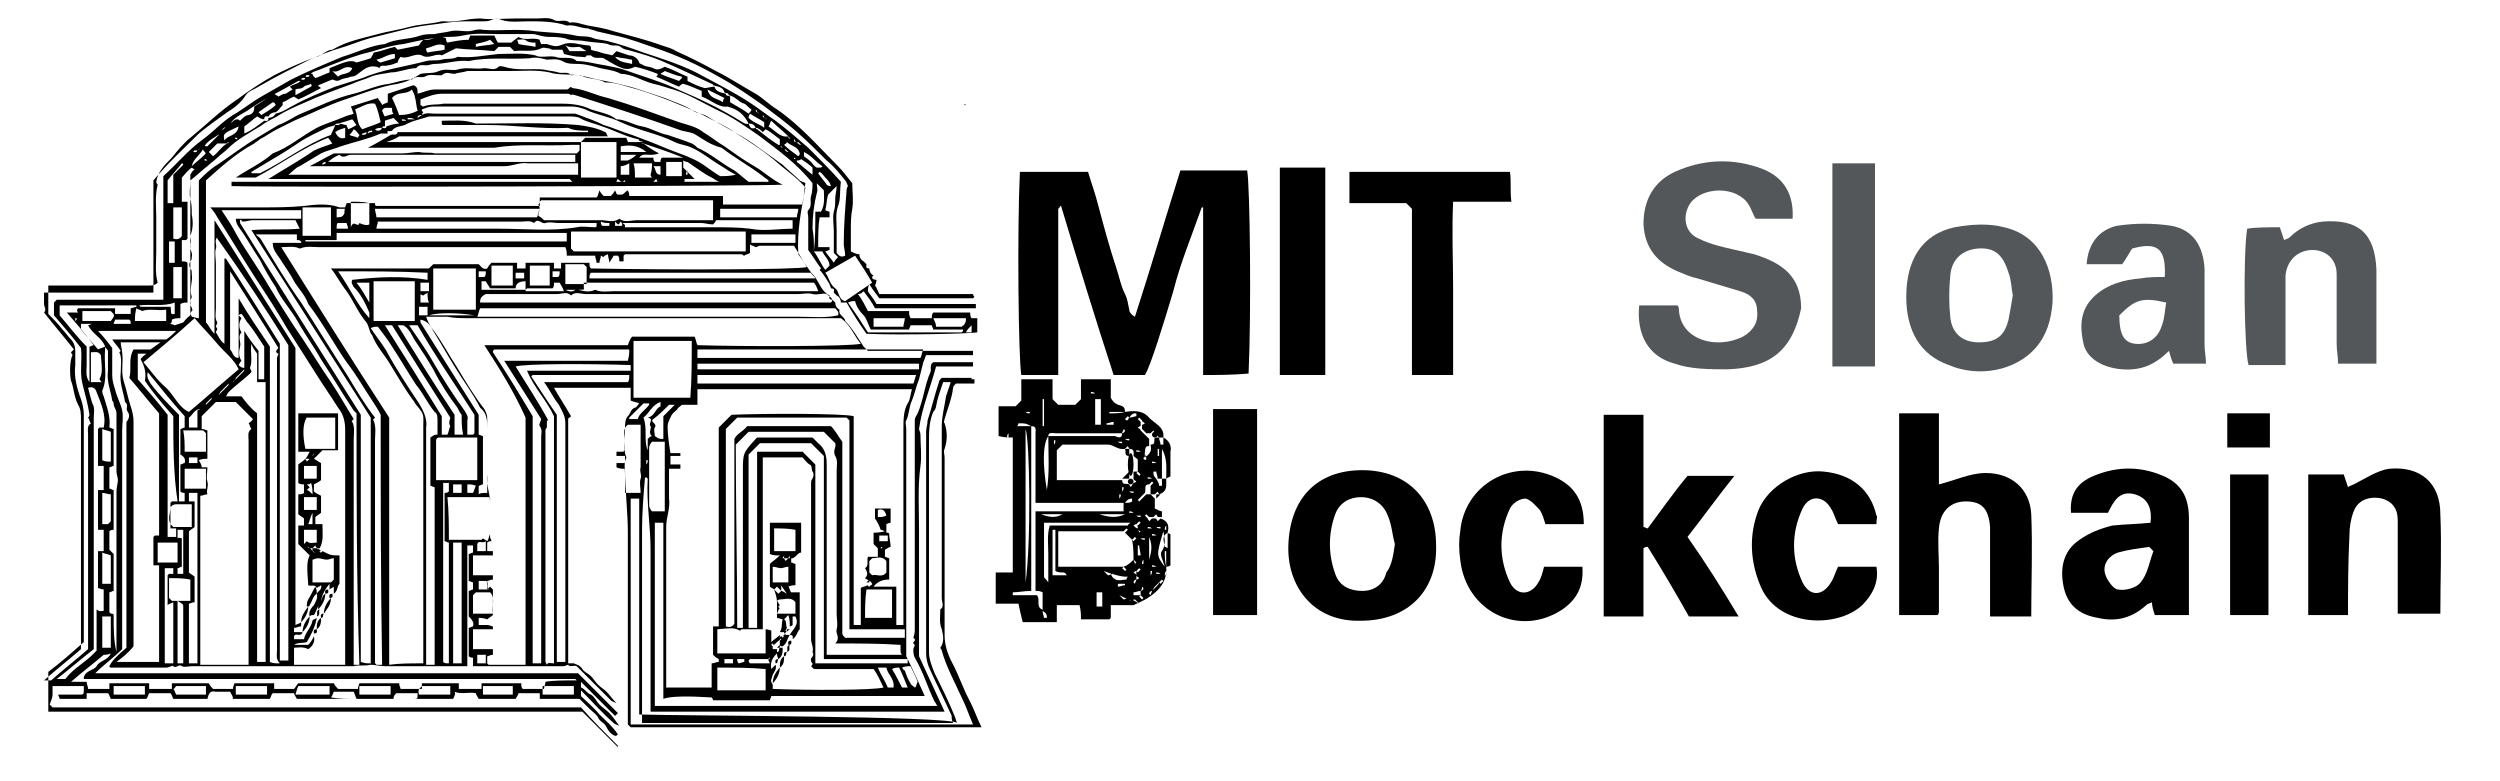 <svg width="176" height="55" viewBox="0 0 176 55" fill="none" xmlns="http://www.w3.org/2000/svg">
<path d="M67.9 7.3L68 7.4H67.9V7.3Z" fill="black"/>
<path d="M126.8 21.7C126.2 24.6 124.7 25.9 121.6 26C120.4 26 119 26 117.9 25.6C116 25.1 115.2 23.5 115.4 21.5C116.3 21.5 117.2 21.5 118.1 21.5C118.2 21.6 118.2 21.8 118.2 21.9C118.4 24 120.9 24.6 122.7 23.7C123.4 23.3 123.8 22.7 123.7 21.9C123.7 21.1 123.2 20.7 122.5 20.5C121.5 20.2 120.5 19.9 119.5 19.6C119 19.5 118.6 19.3 118.1 19.1C116.7 18.5 115.8 17.5 115.7 15.8C115.7 14.1 116.4 12.8 117.9 12.1C119.9 11.2 122 11.1 124.1 11.9C125.6 12.5 126.3 13.7 126.2 15.4C125.4 15.4 124.5 15.4 123.6 15.4C123.4 15.1 123.3 14.7 123.1 14.4C122.3 13.1 119.9 13.1 119 14.3C118.4 15.2 118.6 16.4 119.6 16.8C120.4 17.2 121.3 17.4 122.2 17.6C122.6 17.7 123.1 17.8 123.5 17.9C125.4 18.5 126.8 19.4 126.8 21.7Z" fill="#545759"/>
<path d="M134.2 20.9C134.2 18.3 135.3 16.5 137.6 16C138.7 15.8 140 15.7 141.1 16C143.7 16.6 144.6 19 144.5 21.3C144.4 22.5 144.1 23.6 143.3 24.5C141.9 26.1 139.3 26.6 137.2 25.7C135.2 25 134.2 23.3 134.2 20.9ZM141.7 20.8C141.6 20.3 141.6 19.7 141.4 19.2C141 17.9 140.4 17.4 139.2 17.5C138.2 17.6 137.4 18.2 137.3 19.4C137.2 20.4 137.2 21.4 137.3 22.3C137.4 23.5 138.2 24.1 139.3 24.1C140.5 24.1 141.1 23.7 141.4 22.5C141.5 22 141.6 21.4 141.7 20.8Z" fill="#545759"/>
<path d="M152.4 19.5C152.5 17.5 151.9 17 150.1 17.5C149.9 17.8 149.7 18.2 149.4 18.6C148.6 18.6 147.7 18.6 146.9 18.6C147 17.1 147.8 16.2 149 15.9C150.3 15.7 151.6 15.7 152.9 15.9C154.4 16.2 155.1 17.3 155.2 18.9C155.2 20.7 155.2 22.5 155.2 24.3C155.2 24.7 155.3 25.1 155.3 25.6C154.6 25.6 153.8 25.6 153 25.6C152.9 25.4 152.8 25.1 152.7 24.7C151.7 25.7 150.7 26.1 149.4 26C148.1 25.9 147 25.3 146.7 24.3C146.4 23 146.4 21.8 147.5 20.8C148.4 20 149.5 19.7 150.7 19.6C151.2 19.5 151.8 19.5 152.4 19.5ZM149.2 22.2C149.2 23.5 149.5 24.1 150.3 24.2C151.1 24.3 151.9 23.9 152.2 22.9C152.4 22.4 152.4 21.8 152.5 21.3C150.8 20.9 150.3 21.1 149.2 22.2Z" fill="#545759"/>
<path d="M160.5 16C160.6 16.3 160.7 16.6 160.8 16.9C161 16.8 161.1 16.8 161.2 16.7C161.8 16.1 162.6 15.7 163.5 15.6C166 15.4 167.2 16.4 167.3 19C167.3 21.2 167.3 23.3 167.3 25.6C166.4 25.6 165.6 25.6 164.6 25.6C164.6 25.1 164.5 24.7 164.5 24.2C164.5 22.6 164.5 21 164.5 19.3C164.5 18.2 163.7 17.6 162.8 17.6C161.8 17.6 161 18.3 160.9 19.4C160.9 19.7 160.9 19.9 160.9 20.2C160.9 21.6 160.9 23 160.9 24.4C160.9 24.8 160.9 25.2 160.9 25.7C159.9 25.7 159.1 25.7 158.3 25.7C158 24.8 157.9 18 158.2 16.1C158.8 16 159.6 16 160.5 16Z" fill="#545759"/>
<path d="M129 11.5C130 11.5 130.9 11.5 132 11.5C132 16.3 132 21 132 25.8C131 25.8 130.1 25.8 129 25.8C129 21.1 129 16.3 129 11.5Z" fill="#545759"/>
<path d="M84.7 26.4C84.7 22.4 84.7 18.5 84.7 14.6H84.6C83.9 16.6 83.1 18.5 82.6 20.5C82 22.5 81 25.8 80.6 26.4C79.9 26.4 79.1 26.4 78.4 26.4C77.1 22.4 75.9 18.5 74.7 14.5C74.6 14.5 74.6 14.6 74.6 14.6L74.5 14.7C74.5 18.6 74.5 22.5 74.5 26.4C73.6 26.4 72.8 26.4 71.9 26.4C71.7 25.3 71.6 16.3 71.8 12.1C73.4 12.1 74.9 12.1 76.6 12.1C76.8 12.8 77.1 13.6 77.3 14.4C77.7 15.9 78.1 17.4 78.6 18.9C78.8 19.5 78.9 20.1 79.2 20.7C79.4 21.1 79.4 21.4 79.5 21.8C79.5 22 79.7 22.2 79.9 22.3C81 18.9 82 15.5 83.1 12C84.6 12 86.2 12 87.8 12C88 13.1 88.1 21.9 87.9 26.3C86.7 26.4 85.7 26.4 84.7 26.4Z" fill="black"/>
<path d="M79.2 29C79.8 28.9 80.4 28.9 80.8 29.3C81.2 29.8 82 30 81.9 30.8C81.8 30.8 81.7 30.8 81.6 30.8C81.5 30.7 81.4 30.6 81.3 30.5C81.3 30.4 81.2 30.4 81.2 30.3C81.1 30.4 81.1 30.4 81 30.5C80.9 30.5 80.8 30.5 80.7 30.5C80.6 30.4 80.5 30.3 80.4 30.2C80.4 30.1 80.4 30 80.4 29.9C80.5 29.9 80.6 29.8 80.6 29.8C80.5 29.7 80.4 29.7 80.4 29.6C80.3 29.5 80.3 29.5 80.2 29.4L80.1 29.5C80.2 29.6 80.2 29.6 80.3 29.7C80.3 29.8 80.3 29.9 80.3 30C80.2 30 80.1 30.1 80.1 30.1C80.2 30.2 80.3 30.2 80.3 30.3C80.4 30.4 80.5 30.5 80.6 30.6C80.7 30.7 80.8 30.8 80.9 30.9C80.9 31.1 80.9 31.3 80.9 31.4C80.5 31.4 80.7 31.7 80.5 32.3C80.6 32.4 80.7 32.4 80.7 32.3C80.7 32.2 80.6 32 80.6 31.9C80.6 32.1 80.5 32.2 80.6 32.2C81.2 31.8 81 31.5 81 31.3C81.4 31.3 81.2 31 81.3 30.8C81.4 30.8 81.5 30.8 81.6 30.8C81.6 31 81.7 31.1 81.7 31.3C81.8 31.3 81.8 31.3 81.9 31.3C81.9 31.1 81.9 31 81.9 30.8C82.3 31 82.5 31.4 82.4 31.8C82.4 32.4 82.4 33 82.4 33.5C82.4 33.6 82.2 33.6 82.1 33.7C82.1 33 82.2 32.3 81.8 31.6C81.8 32.3 81.8 33 81.8 33.7C81.7 33.7 81.6 33.7 81.4 33.7H81.5C81.5 33.5 81.4 33.3 81.4 33.2C81.3 33.2 81.3 33.2 81.2 33.2C81.2 33.4 81.2 33.5 81.4 33.7C81.5 33.9 81.6 34 81.6 34.2C81.7 34.2 81.7 34.2 81.8 34.2C81.8 34 81.8 33.9 81.8 33.7C81.9 33.7 82 33.7 82.1 33.7C82.1 34.2 82.2 34.6 81.6 34.8C81.6 34.7 81.5 34.7 81.5 34.6C81.4 34.7 81.4 34.7 81.3 34.8C81.2 34.8 81.1 34.8 81 34.8C81 34.6 81 34.4 81 34.2C81.1 34.1 81.1 34.1 81.2 34L81.1 33.9C81 34 81 34 80.9 34.1C80.5 34.1 80.7 34.4 80.6 34.7C80.5 34.8 80.4 34.9 80.3 35C80.2 35.1 80.2 35.1 80.1 35.2L80.2 35.3C80.3 35.2 80.3 35.2 80.4 35.1C80.5 35 80.6 34.9 80.7 34.8C80.8 34.8 80.9 34.8 81 34.8C81.1 34.9 81.2 35 81.3 35.1C81.3 35.3 81.3 35.5 81.3 35.8C81.5 35.9 81.7 36 81.8 36C81.8 36.2 81.8 36.3 81.8 36.4C81.7 36.4 81.6 36.4 81.5 36.4C81.5 36.3 81.4 36.3 81.4 36.2C81.3 36.3 81.3 36.3 81.2 36.4C81.1 36.4 81 36.4 80.9 36.4C80.8 36.3 80.8 36.3 80.7 36.2L80.6 36.3C80.7 36.4 80.7 36.4 80.8 36.5C80.8 36.6 80.9 36.6 80.9 36.7C81 36.6 81 36.6 81.1 36.5C81.2 36.5 81.3 36.5 81.4 36.5C81.4 36.6 81.5 36.6 81.5 36.7C81.6 36.6 81.6 36.6 81.7 36.5C82.3 36.7 82.3 37.1 82.2 37.5C81.7 37.8 82 38.2 82 38.5C82 38.5 82.1 38.5 82.2 38.6C82.2 38.2 82.2 37.9 82.2 37.5C82.3 37.6 82.4 37.6 82.4 37.6C82.4 38.3 82.4 39.1 82.4 39.8C82.4 39.8 82.3 39.9 82.1 39.9C82 39.9 82.1 39.9 82.1 39.9C82.1 39.5 82.1 39.2 82.1 38.8H82C82 39.2 82 39.5 82.1 39.9C82.2 40.9 81.6 41.6 80.8 42.1C80.5 42.3 80.2 42.4 79.8 42.6C79.4 42.6 78.8 42.6 78.2 42.6C78.2 42.9 78.2 43.3 78.2 43.5C78.1 43.6 78.1 43.6 78.1 43.6C77.4 43.6 76.8 43.6 76.1 43.6C76.1 43.3 76.1 43 76 42.6C75.5 42.6 75 42.6 74.4 42.6C74.4 43 74.4 43.4 74.4 43.8C73.6 43.8 72.8 43.8 72 43.8C71.9 43.4 71.8 43 71.7 42.5C71.1 42.5 70.6 42.5 70.1 42.5C70.1 41.8 70.1 41.1 70.1 40.3C70.5 40.3 70.9 40.3 71.3 40.3C71.3 37.1 71.3 34 71.3 30.8C71 30.8 70.7 30.8 70.3 30.7C70.3 30 70.3 29.3 70.3 28.6C70.7 28.6 71.1 28.6 71.5 28.6C71.6 28.5 71.7 28.4 71.9 28.2C71.9 27.8 71.9 27.3 71.9 26.7C72.6 26.7 73.3 26.7 74.1 26.7C74.1 27.2 74.1 27.7 74.1 28.1C74.2 28.2 74.3 28.3 74.5 28.5C74.8 28.5 75.2 28.5 75.7 28.5C75.8 28.4 75.9 28.3 76.1 28.1C76.1 27.7 76.1 27.2 76.1 26.7C76.8 26.7 77.5 26.7 78.2 26.7C78.2 27.2 78.2 27.7 78.2 28C78.6 28.8 79.2 28.3 79.2 29C78.8 29 78.5 29 78.1 29V29.1C78.5 29.1 78.9 29.1 79.2 29ZM81.1 41.6C81.2 41.5 81.3 41.4 81.4 41.3C81.5 41.2 81.6 41.1 81.6 41C81.6 41 81.6 41 81.7 41.1C81.8 41 81.8 41 81.9 40.9L81.8 40.8C81.7 40.9 81.7 40.9 81.6 41C81.5 41.1 81.4 41.2 81.3 41.3C81.2 41.4 81.2 41.5 81.1 41.6C81 41.6 80.9 41.7 80.9 41.8L81 41.9C81 41.8 81.1 41.7 81.1 41.6ZM80 40.8C80.1 40.8 80.2 40.7 80.2 40.7C80.1 40.6 80 40.6 80 40.5C80 40.4 80 40.3 80 40.2C80 40.2 80 40.2 80.1 40.3C80.2 40.2 80.2 40.2 80.3 40.1L80.2 40C80.1 40.1 80.1 40.1 80 40.2C79.9 40.2 79.8 40.3 79.8 40.3C79.9 40.4 80 40.4 80 40.5C80 40.6 80 40.7 80 40.8C80.1 40.8 80 40.8 80 40.8C79.9 40.8 79.8 40.9 79.8 41L79.9 41.1C79.9 41 80 40.9 80 40.8ZM80.1 37.2C80.1 37.3 80 37.3 80.1 37.2C80.1 37.3 80.2 37.4 80.2 37.5L80.3 37.4C80.2 37.4 80.1 37.3 80.1 37.2C80.1 37.1 80.1 37 80 36.9C80 36.9 80 36.9 80.1 37C80.2 36.9 80.2 36.9 80.3 36.8L80.2 36.7C80.1 36.8 80.1 36.8 80 36.9C79.9 36.9 79.8 37 79.8 37C79.9 37.1 80 37.2 80.1 37.2ZM79.8 34C79.9 34 80 33.9 80 33.9C79.9 33.8 79.8 33.8 79.8 33.7C79.8 33.5 79.8 33.3 79.8 33.2C79.9 33.2 80 33.2 80.1 33.2C80.1 33.2 80.1 33.2 80 33.3C80.1 33.4 80.1 33.4 80.2 33.5L80.3 33.4C80.2 33.3 80.2 33.3 80.1 33.2C80.1 32.9 80.1 32.7 80.1 32.4C80.1 32.3 79.9 32.2 79.8 32.1C79.8 31.9 79.9 31.6 79.5 31.6C79.5 31.5 79.4 31.5 79.4 31.4C79.3 31.5 79.3 31.5 79.2 31.6C78.7 31.7 78.4 31.3 78 31.3C76.9 31.3 75.8 31.3 74.8 31.3C74.6 31.5 74.5 31.6 74.4 31.7C74.4 32.4 74.4 33 74.4 33.8C75.9 33.8 77.5 33.8 79 33.8C79 34.2 79.3 34 79.5 34.1C79.5 34.2 79.6 34.2 79.6 34.3C79.7 34.2 79.7 34.1 79.8 34ZM80.2 42.5C80 42.3 79.9 42.2 79.9 42.2C79.8 42.2 79.6 42.3 79.5 42.3C79.7 42.3 79.8 42.4 78.8 41.9C79 42.1 79.1 42.2 79.1 42.2C79.2 42.2 79.4 42.1 79.5 42.1C79.3 42 79.2 41.9 80.2 42.5ZM80.3 41.6C80.1 41.6 80 41.7 79.8 41.7C79.8 41.8 79.8 41.8 79.8 41.9C80 41.9 80.1 41.9 80.3 41.9C80.3 41.9 80.3 41.9 80.2 42C80.3 42.1 80.3 42.1 80.4 42.2L80.5 42.1C80.4 42 80.4 42 80.3 41.9C80.3 41.8 80.3 41.7 80.3 41.6C80.4 41.6 80.5 41.5 80.5 41.4L80.4 41.3C80.4 41.4 80.4 41.5 80.3 41.6ZM79.5 29.2C79.5 29.3 79.5 29.4 79.5 29.4C79.7 29.4 79.9 29.3 80 29.3C80 29.2 80 29.2 80 29.1C79.8 29.1 79.7 29.1 79.5 29.4C79.5 29.4 79.5 29.4 79.4 29.3C79.3 29.4 79.3 29.4 79.2 29.5L79.3 29.6C79.4 29.6 79.5 29.5 79.5 29.2ZM77.7 40.2C77.9 40.4 78 40.5 78 40.5C78.1 40.5 78.3 40.4 78.4 40.4C78.2 40.4 78.1 40.3 78.3 40.6C78.6 41 79 40.8 79.3 40.8C79.3 40.8 79.3 40.7 79.4 40.6C79.1 40.6 78.8 40.6 77.7 40.2ZM79 30.5C77.4 30.5 75.9 30.5 74.3 30.5C74.1 30.5 73.8 30.4 73.8 30.7C73.4 31.3 73.4 32.7 73.7 34.5C73.9 33.2 73.8 32 73.8 30.7C75.4 30.7 76.9 30.7 78.5 30.7C78.7 30.8 79 30.9 79 30.5C78.9 30.5 79 30.5 79 30.5C79.1 30.5 79.2 30.4 79.2 30.3L79.1 30.2C79.1 30.3 79 30.4 79 30.5ZM79.2 35.4C77.1 35.4 75.1 35.4 72.9 35.4C72.9 33.7 72.9 32.1 72.9 30.5C72.9 30.3 73 30 72.6 30C72.2 29.8 72.2 29.8 71.7 29.8C71.7 29.8 71.7 29.9 71.6 30C72 30 72.3 30 72.6 30C72.6 33.9 72.6 37.8 72.6 41.6C72.1 41.6 71.7 41.7 71.3 41.7C71.3 41.8 71.3 41.8 71.3 41.9C71.9 41.9 72.5 41.9 73 41.9C73.3 42.3 72.8 42.8 73.6 43C73.5 43 73.4 43 73.4 43C73.4 43.2 73.5 43.4 73.5 43.5C73.6 43.5 73.6 43.5 73.7 43.5C73.7 43.3 73.7 43.2 73.4 43C73.4 42.6 73.4 42.1 73.4 41.7C73.2 41.6 73.1 41.6 72.9 41.6C72.9 39.7 72.9 37.9 72.9 36C75 36 77.1 36 79.1 36C79.1 35.7 79.1 35.6 79.1 35.3C79.2 35.2 79.2 35.3 79.2 35.4C79.4 35.4 79.6 35.4 79.7 35.3C79.7 35.2 79.7 35.2 79.7 35.1C79.6 35.1 79.4 35.1 79.2 35.4ZM79.8 39.4C79.8 39.5 79.9 39.6 79.9 39.7L80 39.6C79.9 39.5 79.9 39.5 79.8 39.4C79.8 39 79.8 38.5 79.7 38C79.7 38 79.7 38 79.8 38.1C79.9 38 79.9 38 80 37.9L79.9 37.8C79.8 37.9 79.8 37.9 79.7 38C79.5 37.8 79.3 37.6 79.1 37.4C79.1 37.4 79.1 37.4 79.2 37.5C79.3 37.4 79.3 37.4 79.4 37.3L79.3 37.2C79.2 37.3 79.2 37.3 79.1 37.4C77.6 37.4 76 37.4 74.5 37.4C74.5 37.9 74.5 38.3 74.5 38.7C74.5 39.1 74.5 39.5 74.5 39.9C76.1 39.9 77.6 39.9 79.1 39.9C79.1 39.9 79.1 39.9 79 40C79.1 40.1 79.1 40.1 79.2 40.2L79.3 40.1C79.2 40 79.2 40 79.1 39.9C79.4 39.8 79.6 39.6 79.8 39.4ZM72.2 41C72.6 38.2 72.5 31 72.2 30.2C72.2 33.9 72.2 37.4 72.2 41ZM79.6 36.8C77.5 36.8 75.5 36.8 73.5 36.8C73.5 38.1 73.5 39.4 73.5 40.6C73.5 40.7 73.6 40.7 73.8 41C73.8 40.2 73.8 39.6 73.8 39C73.8 38.3 73.7 37.7 73.9 37C75.8 37 77.6 37 79.4 37C79.4 37 79.4 36.9 79.6 36.8ZM74.3 37.3C74.2 37.3 74.2 37.3 74.1 37.3C74.1 38.4 74.1 39.4 74.1 40.5C74.5 40.5 74.8 40.5 75.1 40.5C75 40.3 74.9 40.3 74.8 40.3C74.6 40.3 74.5 40.3 74.3 40.2C74.3 39.2 74.3 38.2 74.3 37.3ZM77.1 28.1C77.1 28.7 77.1 29.3 77.1 29.9C77.3 29.9 77.4 29.9 77.5 29.9C77.5 29.3 77.5 28.7 77.5 28.1C77.4 28.1 77.3 28.1 77.1 28.1ZM82 39.9C81.9 39.5 81.6 39 81.8 38.8C82.1 38.3 82 38 81.9 37.4C81.4 39.1 81.4 39.1 82 39.9ZM77.6 42.7C77.6 42.3 77.6 42 77.6 41.7C77.4 41.7 77.3 41.7 77.2 41.7C77.2 42.1 77.2 42.4 77.2 42.7C77.3 42.7 77.4 42.7 77.6 42.7ZM73.5 28.1H73.4C73.4 28.7 73.4 29.4 73.4 30H73.5C73.5 29.3 73.5 28.7 73.5 28.1ZM77.4 36.2C78 36.4 78.6 36.5 79.2 36.2C78.6 36.2 78 36.2 77.4 36.2ZM73.3 36.2C73.8 36.4 74.3 36.5 74.8 36.2C74.3 36.2 73.8 36.2 73.3 36.2ZM80.9 39.4C81 39 81.2 38.5 80.9 37.8C80.9 38.5 80.9 39 80.9 39.4ZM80.1 39.1C80.2 39.1 80.3 39.1 80.3 39.1C80.3 38.9 80.2 38.6 80.2 38.4H80.1C80.1 38.6 80.1 38.9 80.1 39.1ZM78.4 29.9C78.4 29.8 78.4 29.7 78.4 29.7C78.2 29.7 78.1 29.8 77.9 29.8V29.9C78.1 29.9 78.2 29.9 78.4 29.9ZM81.6 31.6H81.5C81.5 31.8 81.5 32 81.5 32.1H81.6C81.6 31.9 81.6 31.8 81.6 31.6ZM78.7 41.1C78.7 41.2 78.7 41.3 78.7 41.3C78.9 41.3 79 41.2 79.2 41.2V41.1C79 41.1 78.9 41.1 78.7 41.1ZM77.1 27.7C77.1 27.7 77.1 27.6 77.1 27.7C77 27.6 76.9 27.6 76.8 27.6V27.7C76.9 27.7 77 27.7 77.1 27.7ZM72.2 29C72.3 29.1 72.4 29.1 72.5 29.1V29C72.3 29 72.3 29 72.2 29ZM71 30.5C71 30.5 70.9 30.5 71 30.5C70.9 30.6 70.9 30.7 70.9 30.8H71C71 30.7 71 30.6 71 30.5ZM79.2 30.9C79.3 31 79.4 31 79.5 31V30.9C79.4 30.9 79.3 30.9 79.2 30.9ZM74.2 31.3C74.3 31.2 74.3 31.1 74.3 31H74.2C74.2 31.1 74.2 31.2 74.2 31.3ZM78.7 31.1C78.7 31.2 78.7 31.2 78.7 31.1C78.8 31.2 78.9 31.2 79 31.2V31.1C78.9 31.1 78.8 31.1 78.7 31.1ZM80.3 31.8C80.3 31.7 80.3 31.7 80.3 31.8C80.2 31.7 80.1 31.7 80 31.7V31.8C80.1 31.8 80.2 31.8 80.3 31.8ZM81.4 32.6C81.4 32.5 81.4 32.5 81.4 32.6C81.3 32.5 81.2 32.5 81.1 32.5V32.6C81.2 32.6 81.3 32.6 81.4 32.6ZM81.1 33.7C81.1 33.6 81.1 33.6 81.1 33.7C81 33.6 80.9 33.6 80.8 33.6V33.7C81 33.7 81 33.7 81.1 33.7ZM79 34.6C79.1 34.6 79.1 34.6 79 34.6C79.1 34.5 79.1 34.4 79.1 34.3H79C79 34.4 79 34.5 79 34.6ZM79.5 34.6C79.5 34.7 79.5 34.7 79.5 34.6C79.6 34.7 79.7 34.7 79.8 34.7V34.6C79.7 34.6 79.6 34.6 79.5 34.6ZM78.8 35.1C78.9 35 78.9 34.9 78.9 34.8H78.8C78.8 34.9 78.8 35 78.8 35.1ZM79.8 36.1C79.8 36.1 79.8 36 79.8 36.1C79.7 36 79.6 36 79.5 36V36.1C79.6 36.1 79.7 36.1 79.8 36.1ZM80 36.3C80.1 36.4 80.2 36.4 80.3 36.4V36.3C80.2 36.3 80.1 36.3 80 36.3ZM81.1 37.2C81.1 37.1 81.1 37.1 81.1 37.2C81 37.1 80.9 37.1 80.8 37.1V37.2C81 37.2 81 37.2 81.1 37.2ZM81.4 37.1C81.5 37.2 81.6 37.2 81.7 37.2V37.1C81.6 37.1 81.5 37.1 81.4 37.1ZM82.1 37C82 37.1 82 37.2 82 37.3H82.1C82.1 37.2 82.1 37.1 82.1 37ZM81.4 37.7C81.3 37.6 81.2 37.6 81.1 37.6V37.7C81.2 37.7 81.3 37.7 81.4 37.7ZM80.3 37.9C80.3 37.9 80.3 38 80.3 37.9C80.4 38 80.5 38 80.6 38V37.9C80.5 37.9 80.4 37.9 80.3 37.9ZM80.5 39.4C80.5 39.4 80.4 39.4 80.5 39.4C80.4 39.5 80.4 39.6 80.4 39.7H80.5C80.5 39.6 80.5 39.5 80.5 39.4ZM81.4 39.9C81.4 39.9 81.4 39.8 81.4 39.9C81.3 39.8 81.2 39.8 81.1 39.8V39.9C81.2 39.9 81.3 39.9 81.4 39.9ZM81 40.5C81.1 40.4 81.1 40.3 81.1 40.2H81C81 40.3 81 40.4 81 40.5ZM81.7 40.4C81.6 40.3 81.5 40.3 81.4 40.3V40.4C81.5 40.4 81.6 40.4 81.7 40.4ZM82.1 40.2C82 40.3 82 40.4 82 40.5H82.1C82.1 40.4 82.1 40.3 82.1 40.2Z" fill="black"/>
<path d="M95 14.3C95 13.5 95 12.8 95 12.1C98.8 12.1 102.5 12.1 106.3 12.1C106.4 12.7 106.3 13.4 106.4 14.2C105 14.2 103.7 14.2 102.3 14.2C102.2 16.3 102.3 18.3 102.3 20.3C102.3 22.3 102.3 24.3 102.3 26.4C101.3 26.4 100.4 26.4 99.4 26.4V26.3C99.4 22.4 99.4 18.6 99.4 14.7C99.3 14.6 99.2 14.5 99 14.3C97.7 14.3 96.4 14.3 95 14.3Z" fill="black"/>
<path d="M90.1 11.8C91.2 11.8 92.2 11.8 93.3 11.8C93.3 16.6 93.3 21.5 93.3 26.4C92.8 26.4 92.3 26.4 91.8 26.4C91.3 26.4 90.7 26.4 90.1 26.4C90.1 21.6 90.1 16.8 90.1 11.8Z" fill="black"/>
<path d="M81.7 34.8C81.6 34.9 81.5 35 81.4 35.1C81.4 35 81.4 34.9 81.4 34.8C81.5 34.8 81.6 34.8 81.7 34.8Z" fill="black"/>
<path d="M79.6 33.5C79.711 33.5 79.8 33.142 79.8 32.7C79.8 32.258 79.711 31.9 79.6 31.9C79.49 31.9 79.4 32.258 79.4 32.7C79.4 33.142 79.49 33.5 79.6 33.5Z" fill="black"/>
<path d="M79.5 33.7C79.3 33.7 79.1 33.7 79 33.7C79.2 33.5 79.4 33.3 79.5 33.2C79.5 33.4 79.5 33.6 79.5 33.7Z" fill="black"/>
<path d="M79.2 31.6C79.3 31.6 79.4 31.6 79.5 31.6C79.5 31.8 79.5 32 79.5 32.1C79.1 32.1 79.3 31.8 79.2 31.6Z" fill="black"/>
<path d="M81.3 30.8C81.411 30.8 81.5 30.71 81.5 30.6C81.5 30.489 81.411 30.4 81.3 30.4C81.19 30.4 81.1 30.489 81.1 30.6C81.1 30.71 81.19 30.8 81.3 30.8Z" fill="black"/>
<path d="M79.6 34.1C79.711 34.1 79.8 34.01 79.8 33.9C79.8 33.789 79.711 33.7 79.6 33.7C79.49 33.7 79.4 33.789 79.4 33.9C79.4 34.01 79.49 34.1 79.6 34.1Z" fill="black"/>
<path d="M133.7 29.1C134.7 29.1 135.5 29.1 136.5 29.1C136.5 30.8 136.5 32.5 136.5 34.1C137.7 33.8 138.7 33.3 139.8 33.3C141.6 33.3 142.9 34.4 143 36.2C143.1 38.6 143 41 143 43.4C142.1 43.4 141.2 43.4 140.1 43.4C140.1 42.5 140.1 41.7 140.1 40.8C140.1 39.6 140.1 38.4 140.1 37.1C140 35.8 139.5 35.3 138.4 35.3C137.3 35.3 136.6 36 136.5 37.2C136.4 38.1 136.5 39.1 136.5 40C136.5 41 136.5 42 136.5 43C136.5 43.1 136.5 43.2 136.4 43.3C135.5 43.3 134.7 43.3 133.7 43.3C133.7 38.6 133.7 33.9 133.7 29.1Z" fill="black"/>
<path d="M122.4 43.4C121.1 43.4 120.1 43.4 118.9 43.4C118 41.8 117 40.1 116 38.5C115.9 38.5 115.8 38.5 115.7 38.6C115.7 40.2 115.7 41.8 115.7 43.4C114.7 43.4 113.9 43.4 112.9 43.4C112.9 38.7 112.9 34 112.9 29.2C113.8 29.2 114.6 29.2 115.7 29.2C115.7 31.8 115.7 34.4 115.7 37.1C115.8 37.1 115.9 37.2 116 37.2C116.9 36 117.8 34.7 118.8 33.5C119.8 33.5 120.8 33.5 122.1 33.5C120.9 35 119.9 36.4 118.8 37.8C120 39.5 121.2 41.4 122.4 43.4Z" fill="black"/>
<path d="M165.3 43.3C164.3 43.3 163.5 43.3 162.5 43.3C162.5 40 162.5 36.8 162.5 33.4C163.2 33.4 164.1 33.4 165 33.4C165.1 33.7 165.2 34 165.3 34.3C165.4 34.2 165.5 34.2 165.7 34.1C166.5 33.7 167.4 33.1 168.2 33C170.4 32.8 171.8 34 171.8 36.2C171.9 38.5 171.8 40.8 171.8 43.2C170.8 43.2 169.9 43.2 168.8 43.2C168.8 42 168.8 40.8 168.8 39.6C168.8 38.6 168.8 37.6 168.8 36.6C168.8 35.8 168.4 35.3 167.7 35.1C166.8 34.9 166 35.2 165.7 36C165.5 36.5 165.4 37.1 165.4 37.7C165.3 39.7 165.3 41.5 165.3 43.3Z" fill="black"/>
<path d="M95.8 43.7C92.4 43.8 90.6 41.2 90.7 38.4C90.8 35.1 92.7 33.1 95.9 33.1C99.1 33.1 101.1 35.2 101.1 38.4C101.2 41.6 99.1 43.7 95.8 43.7ZM98.2 38.3C98 37.6 98 37 97.7 36.3C97.4 35.5 96.7 35 95.8 35C95 35 94.3 35.4 94 36.2C93.5 37.6 93.5 39 94 40.4C94.3 41.3 95.1 41.6 95.9 41.6C96.8 41.6 97.4 41.1 97.6 40.3C98 39.8 98.1 39 98.2 38.3Z" fill="black"/>
<path d="M151.4 36.8C151.5 35.9 151.3 35.1 150.3 34.8C149.2 34.5 148.8 35.3 148.4 36.1C147.5 36.1 146.7 36.1 145.8 36.1C145.7 34.8 146.2 34 147.4 33.5C149.1 32.8 150.8 32.8 152.5 33.6C153.7 34.2 154.1 35.2 154.1 36.5C154.1 38.7 154.1 41 154.1 43.3C153.5 43.3 152.7 43.3 151.7 43.3C151.6 43 151.5 42.7 151.5 42.4C151.3 42.5 151.2 42.5 151.1 42.6C150.1 43.5 149 43.8 147.7 43.5C146.5 43.3 145.6 42.7 145.3 41.4C145 40.1 145.2 38.8 146.4 38C147.1 37.5 147.9 37.2 148.7 37C149.6 36.9 150.5 36.9 151.4 36.8ZM151.6 38.8C151.5 38.7 151.4 38.6 151.3 38.5C150.6 38.6 149.8 38.7 149.1 38.9C148.5 39.1 148 39.7 148.2 40.4C148.3 40.8 148.8 41.5 149.1 41.5C149.6 41.6 150.4 41.4 150.7 41C151.2 40.4 151.3 39.6 151.6 38.8Z" fill="black"/>
<path d="M111.5 36.9C110.5 36.9 109.7 36.9 108.8 36.9C108.7 36.6 108.6 36.2 108.4 35.9C108.1 35.6 107.8 35.2 107.4 35.1C107 35.1 106.5 35.4 106.3 35.8C105.5 37.5 105.5 39.3 106.3 41C106.8 42 107.8 41.9 108.3 41C108.5 40.7 108.6 40.3 108.7 39.9C109.6 39.9 110.4 39.9 111.4 39.9C111.5 41.3 111 42.2 110 42.9C107 44.9 103.2 43.1 102.8 39.4C102.7 38.7 102.7 38 102.8 37.4C103.1 34.1 106.5 32.2 109.5 33.6C110.8 34.2 111.5 35.2 111.5 36.9Z" fill="black"/>
<path d="M132.1 36.9C131.1 36.9 130.3 36.9 129.4 36.9C129.2 36.5 129.1 36.1 128.9 35.8C128.4 34.9 127.4 34.8 126.9 35.8C126.1 37.5 126.1 39.3 126.9 41C127.4 42 128.3 42 128.9 41C129.1 40.7 129.2 40.3 129.4 39.9C130.3 39.9 131.1 39.9 132.1 39.9C132.3 41 131.8 41.9 131.1 42.6C129.4 44.2 125.3 44.2 124 41.4C123.2 39.6 123.1 37.7 123.8 35.9C124.5 34.2 126.6 33 128.4 33.2C130.4 33.4 131.7 34.5 132.1 36.3C132.2 36.3 132.1 36.5 132.1 36.9Z" fill="black"/>
<path d="M88.5 43.3C87.4 43.3 86.4 43.3 85.4 43.3C85.4 38.5 85.4 33.7 85.4 28.8C86.4 28.8 87.4 28.8 88.5 28.8C88.5 33.6 88.5 38.4 88.5 43.3Z" fill="black"/>
<path d="M157 33.4C157.9 33.4 158.8 33.4 159.7 33.4C159.7 36.7 159.7 40 159.7 43.3C158.8 43.3 157.9 43.3 157 43.3C157 40 157 36.8 157 33.4Z" fill="black"/>
<path d="M156.8 29.1C157.9 29.1 158.8 29.1 159.8 29.1C159.8 29.9 159.8 30.6 159.8 31.5C158.8 31.5 157.9 31.5 156.8 31.5C156.8 30.7 156.8 29.9 156.8 29.1Z" fill="black"/>
<path d="M61.7 19.7C61.7 19.8 61.7 19.9 61.6 20.1C61.7 20.2 61.8 20.5 61.9 20.7C64.1 20.7 66.3 20.7 68.5 20.7C68.5 20.8 68.6 20.9 68.6 20.9L68.5 21C66.3 21 64.1 21 61.9 21C61.7 20.7 61.5 20.5 61.2 20C61.1 20.2 61.1 20.4 61.1 20.5C61.2 20.7 61.5 21 61.7 21.4C64 21.4 66.3 21.4 68.7 21.4C68.7 21.5 68.7 21.6 68.7 21.7C66.3 21.7 63.9 21.7 61.6 21.7C61.4 21.3 61.1 20.9 60.8 20.5C60.7 20.6 60.6 20.7 60.4 20.7C60.7 21.1 60.9 21.5 61.1 21.9C62.1 21.9 63.1 21.9 64 21.9C64 22.1 64 22.2 64.1 22.4C64.6 22.4 65.1 22.4 65.6 22.4C65.6 22.3 65.6 22.1 65.7 22C66.6 22 67.4 22 68.3 22C68.3 22.1 68.3 22.3 68.4 22.4C68.5 22.4 68.7 22.4 68.8 22.4C68.8 22.7 68.8 23.1 68.8 23.4C68.2 23.5 63.3 23.6 61 23.5C60.5 22.8 60 22 59.6 21.3C59.5 21.3 59.4 21.3 59.2 21.3C59.2 21.1 59.1 20.9 58.9 20.8C58.8 20.7 58.8 20.7 58.7 20.6C58.7 20.5 58.8 20.3 58.5 20.3C58.5 20.2 58.4 20.1 58.4 20C58.2 19.7 58 19.3 57.7 19C57.8 18.9 57.8 18.9 57.8 18.9C57.5 18.5 57.2 18 56.9 17.6C56.9 16.9 56.9 16.1 56.9 15.3C56.9 15.1 56.8 14.9 56.9 14.8C57.2 14.5 57 14.1 57.1 13.8C57.2 13.5 57.2 13.1 57.2 12.9C56.1 11.5 54.8 10.6 53.5 9.6C52.5 8.9 51.5 8.2 50.4 7.7C49.4 7.2 48.4 6.6 47.4 6.3C47 6.2 46.5 6 46 5.9C45.2 5.7 44.5 5.2 43.7 5.2C43.2 4.9 42.5 4.9 41.9 4.7C41.5 4.6 41.1 4.5 40.7 4.5C40.3 4.5 39.9 4.5 39.6 4.3C39.2 4.1 38.8 4.2 38.5 4.2C38.1 4.1 37.7 4 37.3 4.1C35.8 4.2 34.4 4 33 4.3C32.2 4.2 31.4 4.5 30.6 4.5C30.4 4.5 30.2 4.6 30 4.6C29.8 4.6 29.5 4.5 29.3 4.8C28.7 4.8 28.1 5.1 27.5 5.1C27.1 5.2 26.6 5.2 26.1 5.4C25.7 5.6 25.2 5.7 24.8 5.9C23.7 6.3 22.6 6.7 21.5 7.2C20.8 7.5 20.1 7.8 19.5 8.2C19.1 8.4 18.7 8.6 18.3 8.9C17.5 9.4 16.7 9.8 16 10.5C15.8 10.7 15.5 10.9 15.3 11.1C15.1 11.3 14.8 11.5 14.6 11.7C14.2 12 13.8 12.4 13.4 12.7C13.4 13.2 13.3 13.6 13.4 14C13.5 14.4 13.5 14.7 13.5 15.1C13.6 15.6 13.6 16.1 13.4 16.6C13.4 16.8 13.5 17 13.4 17.2C13.3 17.5 13.6 17.8 13.5 18.1C13.5 18.2 13.5 18.3 13.4 18.4C13.3 18.6 13.3 18.7 13.4 18.9C13.5 19 13.5 19.1 13.5 19.3C13.6 19.8 13.3 20.3 13.5 20.9C13.5 21 13.3 21.2 13.4 21.5C13.5 21.6 13.6 21.9 13.5 21.9C13.3 22.1 13.5 22.2 13.5 22.3L13.4 22.4L13.5 22.3C13.6 22.3 13.8 22.4 14 22.4C14 19.2 14 15.9 14 12.7C14.4 12.3 14.8 11.9 15.3 11.6C16.2 11 17.1 10.3 18.1 9.7C18.6 9.4 19.1 9.1 19.6 8.8C20.2 8.6 20.7 8.2 21.2 8C22.4 7.5 23.6 6.9 24.9 6.6C25.7 6.4 26.5 6 27.4 5.9C27.9 5.8 28.4 5.6 29 5.6C29.3 5.3 29.6 5.5 29.9 5.4C30.2 5.2 30.6 5.3 30.9 5.3C31 5.3 31.1 5.3 31.1 5.3C31.4 5 31.7 5.2 32 5.2C32.3 5.1 32.6 5.1 32.9 5C33.9 5 34.8 5 35.8 5C36.8 5 37.8 4.9 38.7 5.1C39.3 5.3 40 5.2 40.7 5.3C40.8 5.3 40.8 5.3 40.9 5.3C41.4 5.6 42.1 5.5 42.6 5.8C43.4 5.8 44.1 6.1 44.9 6.3C46.5 6.8 48 7.4 49.5 8.1C50.2 8.5 51 8.8 51.7 9.3C52.8 10 53.9 10.7 54.9 11.6C55.5 12.1 56.2 12.6 56.7 13.2C56.4 14.8 56.1 16.3 56.2 17.9C56.6 18.4 56.9 19 57.3 19.4C57.7 19.9 57.8 20.5 58.4 20.8C58.4 20.9 58.3 21.1 58.6 21.1C58.7 21.2 58.7 21.2 58.8 21.3C58.8 21.5 58.9 21.7 59.1 21.8C59 22.2 59.5 22.3 59.5 22.6C60 23.1 60.4 23.8 60.8 24.4C60.9 24.5 61 24.6 61.1 24.7C63.6 24.7 66 24.7 68.5 24.7C68.5 24.8 68.5 24.9 68.5 25C67.4 25 66.3 25 65.2 25C65.1 25.2 65.1 25.3 65 25.5C64.9 25.9 64.8 26.3 64.7 26.7C64.5 27.2 64.4 27.7 64.2 28.2C64 28.6 64 29.2 63.8 29.6C63.7 29.7 63.8 30 63.8 30.2C63.8 35.6 63.8 41 63.8 46.2C64.3 47.2 64.7 48.1 65.1 49C61.5 49 57.8 49 54.3 49C54.3 49.1 54.2 49.2 54.2 49.3C52.9 49.3 51.5 49.3 50.2 49.3C50.2 49.2 50.1 49.1 50.1 49.1C48.5 49 47.2 49 46.7 49.2C46.7 45.1 46.7 41 46.7 36.8C46.5 36.8 46.3 36.8 46.1 36.8C46.1 41.1 46.1 45.4 46.1 49.7C52.7 49.7 59.3 49.7 66 49.7C65.9 49.6 65.9 49.5 65.8 49.4C65.3 48.4 65 47.3 64.4 46.3C64.3 46.1 64.3 45.9 64.3 45.7C64.3 45.6 64.5 45.4 64.3 45.3C64.2 45.2 64.6 45.1 64.3 44.9C64.3 44.9 64.4 44.6 64.4 44.4C64.4 44.2 64.4 44 64.4 43.8C64.4 43.6 64.4 43.4 64.4 43.2C64.4 38.9 64.4 34.5 64.4 30.2C64.4 30 64.4 29.8 64.4 29.6C64.4 29.4 64.5 29.3 64.6 29.1C65 28.2 65.1 27.1 65.5 26.2C65.6 26 65.4 25.7 65.7 25.5C66.6 25.5 67.5 25.5 68.5 25.5C68.5 25.6 68.5 25.7 68.5 25.8C67.6 25.8 66.8 25.8 65.9 25.8C65.5 27.3 64.9 28.7 64.7 30.2C64.7 30.3 64.8 30.4 64.8 30.6C64.8 31.3 64.9 32.1 64.8 32.8C64.6 34.3 64.7 35.8 64.7 37.2C64.7 38.7 64.7 40.2 64.7 41.7C64.7 43.2 64.7 44.7 64.7 46.2C65.3 47.5 65.9 48.8 66.5 50.1C59.6 50.1 52.7 50.1 45.8 50.1C45.8 49.8 45.8 49.6 45.8 49.3C45.8 45.8 45.8 42.2 45.8 38.7C45.8 37 45.5 35.4 45.6 33.7L45.5 33.6C45.5 33.6 45.4 33.6 45.4 33.7C45.3 34.9 45.2 36.1 45.2 37.3C45.2 41.6 45.2 45.8 45.2 50.1C45.2 50.4 45.2 50.6 45.2 50.9C52.5 50.9 59.8 50.9 67.1 50.9C67 50.7 67 50.6 67 50.4C66.5 49.3 66 48.3 65.5 47.2C65.3 46.8 65.2 46.4 65.2 46C65.2 40.8 65.2 35.6 65.2 30.4C65.2 30.1 65.3 29.9 65.3 29.6C65.6 28.7 65.8 27.8 66.1 26.9C66.1 26.8 66.2 26.7 66.3 26.6C67 26.6 67.7 26.6 68.4 26.6C68.4 26.7 68.4 26.8 68.4 26.9C67.7 26.9 67.1 26.9 66.4 26.9C66.2 27.5 66 28 65.9 28.6C65.9 28.7 65.8 28.9 65.7 29C65.4 29.7 65.4 30.4 65.4 31.2C65.4 36.1 65.4 41 65.4 45.9C65.4 46.4 65.6 46.9 65.8 47.4C66.3 48.4 66.8 49.4 67.2 50.4C67.3 50.6 67.3 50.8 67.4 50.9C67 50.4 48.1 50.4 45 50.3C45 45.2 45 40.2 45 35.1C44.8 35.1 44.6 35.1 44.4 35.1C44.4 40.4 44.4 45.7 44.4 51C52.4 51 60.4 51 68.5 51C68.2 50.3 68 49.7 67.7 49.1C67.2 48 66.6 46.9 66.3 45.8C66.3 45.7 66.2 45.7 66.2 45.6C66.5 45.2 66.4 44.7 66.3 44.3C66.1 43.8 66.2 43.4 66.2 42.9C66.5 42.7 66.3 42.4 66.3 42.1C66.3 38.1 66.3 34.1 66.3 30C66.3 29.3 66.5 28.6 66.6 27.9C66.7 27.6 66.8 27.3 66.9 27C66.9 26.9 67 26.8 67.1 26.7C67.6 26.7 68.1 26.7 68.6 26.7C68.6 26.8 68.6 26.9 68.6 27C68.2 27 67.7 27 67.3 27C67.2 27.1 67.1 27.2 67.1 27.3C67 28.1 66.7 28.8 66.5 29.5C66.5 29.6 66.4 29.7 66.5 29.8C66.7 30.4 66.7 31 66.5 31.6C66.4 31.8 66.5 32 66.5 32.2C66.5 36.4 66.5 40.5 66.5 44.7C66.5 45.4 66.7 46 67 46.6C67.5 47.5 67.8 48.5 68.3 49.4C68.6 50 68.8 50.6 69.1 51.2C69.1 51.2 69.1 51.2 69 51.2C60.8 51.2 52.6 51.2 44.4 51.2C44.3 51.1 44.2 51 44.2 51C44.2 46.5 44.2 42 44.2 37.5C44.2 36 44 34.5 44 33C43.8 33 43.6 33 43.4 32.9C43.4 32.8 43.4 32.7 43.4 32.6C43.6 32.6 43.8 32.6 44 32.6C44 32.4 44 32.3 44 32.1C43.8 32.1 43.6 32.1 43.4 32.1C43.4 32 43.4 31.9 43.4 31.8C43.6 31.8 43.8 31.8 43.9 31.8C43.9 31.7 44 31.7 44 31.6C44 31.1 44 30.7 44 30.2C44 29.9 44 29.5 44.2 29.3C44.4 29.1 44.4 28.8 44.7 28.7C44.8 28.7 44.9 28.5 45 28.4C44.8 28.3 44.6 28.3 44.4 28.2C44.4 27.9 44.4 27.6 44.4 27.3C42.6 27.3 40.8 27.3 39 27.3C39.4 28 39.8 28.6 40.2 29.3C40.2 29.3 40.2 29.3 40.1 29.4C40.1 29.4 40 29.4 40 29.5C40 35.2 40 40.9 40 46.7C40.1 46.7 40.3 46.7 40.4 46.7C40.6 46.8 40.8 46.8 41 47.1C41.1 47.3 41.4 47.4 41.6 47.6C41.8 47.8 41.9 48 42.1 48.2C42.3 48.4 42.5 48.5 42.7 48.7C42.9 48.9 43.1 49.2 43.4 49.5C43.2 49.4 43.1 49.4 43 49.3C42.2 48.5 41.4 47.7 40.6 46.9C40.4 46.8 40.1 47 40 46.8C39.9 46.8 39.8 46.9 39.7 46.9C39.3 46.9 39 46.9 38.6 46.9C34.8 46.9 30.9 46.9 27.1 46.9C26.8 46.9 26.4 46.8 26.1 46.8C25.7 46.9 25.3 46.8 24.9 46.9C24.5 46.9 24.2 46.9 23.8 46.9C23.4 46.9 23 46.9 22.6 46.9C22.2 46.9 21.9 46.9 21.5 46.9C21.1 46.9 20.7 46.9 20.3 46.9C19.9 46.9 19.6 46.9 19.2 46.9C18.8 46.9 18.5 46.9 18.1 46.9C17.7 46.9 17.3 46.9 16.9 46.9C16.5 46.9 16.2 46.9 15.8 46.9C15.4 46.9 15 46.9 14.6 46.9C14.2 46.9 13.9 46.9 13.5 46.9C13.3 46.9 13 47 12.8 46.9C12.6 46.7 12.4 47.1 12.2 46.9C12.2 46.8 11.9 47 11.7 47C10.4 47 9.1 47 7.8 47C7.8 47 7.7 47 7.7 46.9C7.9 46.5 8.2 46.2 8.9 45.6C8.9 45.5 8.9 45.3 8.9 45.1C8.9 40 8.9 34.9 8.9 29.7C9 29.6 9.2 29.3 9 29C8.8 28.8 9.1 28.5 8.8 28.3C8.7 27.6 8.4 27 8.5 26.2C8.5 25.7 8.6 25.2 8.4 24.8L8.5 24.7C8.3 24.4 8.1 24.2 7.9 23.9C9.2 23.9 10.5 23.9 11.7 23.9C12 23.7 12.2 23.5 12.4 23.3C10.6 23.3 8.8 23.3 6.9 23.3C7.3 23.7 7.6 24.1 7.9 24.5C7.9 25.1 7.9 25.8 7.9 26.4C7.9 26.8 8 27.1 8.1 27.4C8.2 27.9 8.5 28.4 8.6 28.9C8.7 29.4 8.6 29.8 8.6 30.3C8.6 35.4 8.6 40.5 8.6 45.7C8 46.3 7.3 46.8 6.7 47.4C18.1 47.4 29.5 47.4 40.7 47.4C41.7 48.4 42.6 49.3 43.5 50.2C43.5 50.2 43.4 50.3 43.3 50.4C42.5 49.6 41.7 48.8 40.9 48C40.9 48.1 40.9 48.3 40.9 48.4C41.2 48.5 41.3 48.8 41.6 48.9C41.9 49.1 42 49.4 42.2 49.6C42.4 49.8 42.7 50 42.9 50.2C43.1 50.4 43.3 50.7 43.6 51.1C43.4 51 43.3 51 43.2 50.9C42.4 50.2 41.7 49.4 40.9 48.6C40.9 48.8 40.9 48.9 40.9 49C41.3 49.4 41.8 49.8 42.2 50.3C42.6 50.7 43.1 51.1 43.5 51.7C43.4 51.8 43.4 51.8 43.3 51.8C43 51.7 42.8 51.4 42.7 51.2C42.6 50.9 42.2 50.8 42.1 50.5C42 50.3 41.7 50.1 41.5 49.9C41.3 49.7 41.1 49.5 40.8 49.2C28.6 49.2 16.4 49.2 4.2 49.2C4.2 49.1 4.1 49 4.1 48.9C4 48.9 3.9 48.9 3.7 48.9C3.7 49.1 3.6 49.3 3.5 49.6C3.5 49.6 3.6 49.7 3.7 49.8C16.1 49.8 28.5 49.8 40.9 49.8C41.7 50.7 42.6 51.6 43.5 52.5V52.6C42.7 51.8 41.8 50.9 41 50.1C28.4 50.1 15.9 50.1 3.4 50.1C3.4 49.2 3.4 48.3 3.4 47.3C4.2 46.7 5 46 5.9 45.2C5.9 45.1 5.9 44.9 5.9 44.7C5.9 39.5 5.9 34.4 5.9 29.2C5.9 28.8 5.8 28.4 5.7 28.1C5.4 27.3 5.2 26.5 5.3 25.7C5.3 25.4 5.3 25 5.3 24.7C5.3 24.4 5.2 24.1 5 23.9C4.8 23.7 4.6 23.4 4.4 23.2C4.1 22.8 3.7 22.4 3.4 22.1C3.4 21.4 3.4 20.8 3.4 20.1C4.3 20.1 5.2 20.1 6.2 20.1C7.6 20.1 9.1 20.1 10.5 20.1C10.7 20.1 10.9 20.1 11.1 19.9C10.9 19.2 11 18.4 11 17.7C11 16.9 11 16.1 11 15.3C11 14.6 10.9 13.8 11.1 13C11.1 13 11 12.9 11 12.8C11.1 12.1 11.6 11.6 12.1 11.1C12.5 10.6 12.9 10.1 13.4 9.7C14.5 8.8 15.5 7.8 16.7 7C17.5 6.4 18.4 5.8 19.3 5.3C19.9 5 21.1 4.4 22.3 4C22.7 3.9 23 3.5 23.4 3.5C24.4 2.9 25.5 2.7 26.6 2.4C27.3 2.2 28.1 2.1 28.8 1.9C29.5 1.7 30.3 1.7 31.1 1.5C31.1 1.5 31.2 1.5 31.3 1.5C32.1 1.6 32.9 1.3 33.8 1.3C34.6 1.4 35.5 1.3 36.3 1.3C36.8 1.3 37.3 1.3 37.8 1.3C38.2 1.3 38.6 1.2 39 1.4C39.3 1.6 39.8 1.3 40.1 1.6C40.5 1.5 40.9 1.7 41.4 1.8C42 1.9 42.6 2 43.2 2.2C44.3 2.5 45.5 2.8 46.6 3.2C46.9 3.3 47.3 3.4 47.6 3.6C48.5 4 49.5 4.5 50.4 5C51.4 5.5 52.3 6.1 53.2 6.6C53.7 6.9 54.2 7.4 54.7 7.7C56.3 8.8 57.6 10.3 59 11.7C59.3 12 59.6 12.4 60 12.9C60 13.5 60.1 14.1 60 14.7C59.9 15.2 59.9 15.7 59.9 16.2C59.9 16.7 59.9 17.2 59.9 17.7C60.1 17.8 60.3 17.9 60.5 17.9C60.5 18.1 60.6 18.3 60.8 18.4C60.9 18.5 60.9 18.5 61 18.6C61 18.7 60.9 18.9 61.2 18.9C61.2 19.1 61.3 19.3 61.5 19.4C61.3 19.5 61.4 19.7 61.7 19.7ZM14.4 28.6C14.5 28.5 14.5 28.5 14.6 28.4C14.7 28.3 14.7 28.3 14.8 28.2C14.9 28.1 14.9 28.1 14.9 28L15 27.9L14.9 28C14.8 28.1 14.8 28.1 14.7 28.2C14.6 28.3 14.6 28.3 14.5 28.4C14.5 28.5 14.5 28.5 14.4 28.6C14.3 28.7 14.3 28.7 14.3 28.8C13.7 28.7 13.6 29.2 13.3 29.4C13.3 29.7 13.3 29.9 13.3 30.1C13.5 30.1 13.7 30.1 13.9 30.1C13.9 29.7 13.9 29.4 13.9 28.9C13.9 28.9 14.1 28.8 14.2 28.7C14.3 28.7 14.4 28.6 14.4 28.6ZM15.4 27.8C15.5 27.7 15.5 27.7 15.6 27.6C15.7 27.5 15.7 27.5 15.8 27.4C15.9 27.3 15.9 27.3 16 27.2C16.1 27.1 16.1 27.1 16.1 27L16.2 26.9L16.1 27C16 27.1 16 27.1 15.9 27.2C15.8 27.3 15.8 27.3 15.7 27.4C15.6 27.5 15.6 27.5 15.5 27.6C15.5 27.7 15.4 27.7 15.4 27.8C15.4 27.8 15.3 27.8 15.4 27.8C15.3 27.8 15.3 27.9 15.3 27.9C15.3 27.9 15.3 27.8 15.4 27.8ZM56 10C56 9.9 56 9.9 55.9 9.8C55.9 9.9 55.9 10 56 10C56.1 10 56.1 10.1 56.2 10.1C56.3 10.2 56.3 10.2 56.4 10.2L56.5 10.3L56.4 10.2C56.3 10.1 56.3 10.1 56.2 10C56.1 10.1 56.1 10 56 10ZM14.1 10.4C14 10.5 14 10.5 13.9 10.6C13.8 10.6 13.6 10.5 13.6 10.8C13.5 10.9 13.5 10.9 13.4 11C13.3 11.1 13.3 11.1 13.2 11.2C13.1 11.3 13.1 11.3 13 11.4C12.9 11.5 12.9 11.5 12.8 11.5C12.5 11.9 12.1 12.3 11.8 12.7C11.8 13.3 11.8 13.8 11.8 14.3C12 14.3 12.1 14.3 12.2 14.3C12.2 13.7 12.2 13.1 12.2 12.3C12.4 12.1 12.6 11.9 12.9 11.6C12.9 11.6 12.9 11.5 12.8 11.5C12.9 11.4 12.9 11.4 13 11.3C13.1 11.2 13.1 11.2 13.2 11.1C13.3 11 13.3 11 13.4 10.9C13.5 10.8 13.5 10.8 13.6 10.7C13.7 10.7 13.9 10.8 13.9 10.5C14 10.6 14 10.5 14.1 10.4C14.2 10.3 14.2 10.3 14.3 10.2C14.4 10.3 14.5 10.3 14.6 10.3C14.9 10 15.1 9.8 15.4 9.5C15.4 9.5 15.4 9.4 15.4 9.2C15.7 9.2 15.9 9 16 8.7C16.3 8.8 16.4 8.4 16.7 8.4C16.8 8.4 16.9 8.5 16.9 8.5C17.1 8.3 17.3 8.1 17.5 8.1C17.9 8 17.9 7.7 17.9 7.5C18.4 7.2 18.8 6.9 19.3 6.6C19.4 6.7 19.5 6.7 19.6 6.8C19.8 6.7 19.9 6.6 20.1 6.6C20.3 6.5 20.4 6.4 20.6 6.3C20.5 6.2 20.5 6.2 20.4 6.1C20.7 5.9 21.1 5.9 21.2 5.6C21.3 5.6 21.5 5.7 21.5 5.4C21.6 5.4 21.8 5.5 21.8 5.2C21.9 5.2 22 5.2 22 5.2C22 5.3 22.1 5.4 22.2 5.5C22.5 5.4 22.9 5.2 23.2 5.1C23.2 5 23.2 4.9 23.2 4.8C24.4 4.3 24.7 4.2 25.1 4.4C25.5 4.3 25.8 4.2 26.1 4.1C26.2 3.9 26.3 3.8 26.3 3.7C26.9 3.6 27.3 3.4 27.8 3.3C27.9 3.4 28 3.5 28 3.5C28.5 3.4 29 3.3 29.5 3.2C29.6 3 29.7 2.9 29.8 2.8C30.4 2.9 30.9 2.4 31.4 2.7C31.4 2.8 31.4 2.9 31.5 3C32 2.9 32.5 2.8 33 2.8C33 2.7 33.1 2.6 33.1 2.5C33.7 2.5 34.2 2.5 34.8 2.5C35 2.9 35 3 35.1 3C35.5 3 35.8 3 36 3C36.2 2.8 36.4 2.7 36.5 2.6C37 2.9 37.5 2.6 38 2.8C38 2.9 38 2.9 38.1 3.1C38.2 3.1 38.3 3.1 38.5 3.1C39.1 3.3 39.2 3.3 39.7 3.1C40.3 2.9 40.9 3.2 41.5 3.2C41.5 3.2 41.5 3.2 41.6 3.3C41.6 3.4 41.6 3.4 41.6 3.5C41.8 3.6 42.1 3.6 42.3 3.7C42.6 3.8 42.8 3.8 43.1 3.9C43.2 3.8 43.3 3.7 43.4 3.6C43.7 3.7 44 3.8 44.3 3.9C44.6 3.9 44.9 4.1 45 4.4C45 4.5 45.2 4.5 45.3 4.6C45.5 4.7 45.8 4.7 46 4.8C46.3 5 46.6 4.8 46.8 4.7C47.4 4.9 47.9 5.2 48.4 5.4C48.4 5.5 48.4 5.7 48.4 5.7C48.8 5.9 49.2 6.1 49.6 6.2C49.8 6.2 50.1 6.1 50.3 6.1C50.4 6.5 50.8 6.5 51.1 6.6C51.1 6.8 51.3 6.7 51.4 6.8C51.4 6.9 51.4 7.1 51.4 7.2C51.9 7.5 52.3 7.7 52.7 8C52.8 7.9 52.9 7.8 52.9 7.7L53 7.8L52.9 7.7C52.7 7.6 52.6 7.4 52.4 7.3C52 7.2 51.8 6.8 51.3 6.7C51.3 6.5 51.1 6.6 51 6.5C50.9 6.1 50.5 6.1 50.2 6C50.2 6 50.2 5.9 50.1 5.9C49 5.4 47.8 4.8 46.6 4.3C45.9 4 45.2 3.8 44.5 3.6C44.2 3.5 43.9 3.5 43.7 3.3C43.4 3.1 43.1 3.3 42.8 3.1C42.4 3 41.8 3 41.2 2.9C40.7 2.8 40.2 2.9 39.8 2.7C39.4 2.6 39 2.6 38.7 2.6C38.3 2.6 38 2.5 37.6 2.4C36.8 2.4 35.9 2.4 35.1 2.4C34.3 2.4 33.5 2.3 32.6 2.5C32.2 2.6 31.7 2.6 31.2 2.6C30.7 2.7 30.3 2.7 29.8 2.8C29.3 2.9 28.9 3 28.4 3.1C27.4 3.2 26.4 3.6 25.5 3.8C24.5 4.1 23.5 4.5 22.5 4.9C22.3 5 22 5 21.8 5.3C21.7 5.3 21.5 5.2 21.5 5.5C21.4 5.5 21.2 5.4 21.2 5.7C21.1 5.7 21 5.7 21 5.7C19.8 6.4 18.5 7 17.4 7.8C16.9 8.1 16.4 8.3 16.1 8.9C15.8 8.9 15.6 9.1 15.5 9.4C15.1 9.7 14.6 9.9 14.4 10.3C14.2 10.3 14.1 10.4 14.1 10.4ZM55.1 10.4C55 10.3 55 10.3 54.9 10.2C54.9 10.1 54.9 9.9 54.9 9.8C54.6 9.6 54.3 9.3 53.9 9.1C53.8 9.2 53.8 9.2 53.7 9.3C53.6 9.2 53.4 9 53.2 9C53.1 8.8 53 8.7 52.7 8.7C52.4 8.1 52 7.7 51.2 7.5C50.6 7.6 50 7 49.4 6.8C49.4 6.7 49.4 6.5 49.4 6.4C48.9 6.2 48.5 6 48.1 5.9C48 5.9 47.9 6 47.8 6.1C47.3 5.9 46.7 5.6 46.2 5.4C46.3 5.3 46.3 5.3 46.3 5.2C45.8 5 45.2 4.8 44.7 4.7C44.1 5 43.8 4.9 42.5 4.1C42.2 4 41.9 4.2 41.6 3.9C41.6 3.9 41.4 3.9 41.3 3.9C41.2 4.1 41.1 4 40.9 4C40.5 4 40.1 3.9 39.7 3.8C39.7 3.7 39.6 3.6 39.6 3.5C39.4 3.5 39.2 3.5 38.9 3.5C38.8 3.5 38.7 3.4 38.6 3.4C38.4 3.4 38.3 3.3 38.1 3.4C37.5 3.7 36.8 3.5 36.2 3.6C36.1 3.5 36 3.4 35.9 3.3C35.6 3.3 35.3 3.3 35.1 3.3C35 3.4 34.9 3.5 34.8 3.6C33.9 3.5 32.9 3.5 32.1 3.4C31.7 3.6 31.5 3.7 31.1 3.9C30.7 3.7 30.2 4.2 29.7 3.9C29.2 3.7 28.7 4.2 28.2 4C28.1 4.1 28 4.3 28 4.4C27.7 4.5 27.5 4.6 27.3 4.6C27.1 4.7 26.8 4.5 26.7 4.8C26.7 4.8 26.6 4.7 26.5 4.7C26 4.6 25.7 4.8 25.2 5.2C25.1 5.3 24.9 5.4 24.7 5.4C24.5 5.5 24.2 5.5 24 5.6C23.7 5.8 23.5 5.6 23.4 5.6C23.1 5.7 22.7 5.9 22.4 6C22.4 6.1 22.5 6.1 22.6 6.2C22 6.5 21.5 6.8 21 7C20.9 6.9 20.8 6.9 20.7 6.8C20.4 6.9 20.2 7.1 19.9 7.2C19.9 7.3 19.9 7.4 19.9 7.4C19.7 7.6 19.6 7.8 19.4 7.9C19.2 7.9 19 8 18.9 8.2C18.8 8.2 18.6 8.1 18.6 8.4C18.4 8.4 18.3 8.3 18.1 8.2C17.8 8.4 17.5 8.7 17.2 8.9C17.2 9.1 17.2 9.2 17.2 9.4L17.1 9.5L17.2 9.4C17.7 9.2 18.2 8.8 18.6 8.5C18.7 8.5 18.9 8.6 18.9 8.3C19.1 8.3 19.3 8.2 19.4 8C19.9 7.9 20.3 7.6 20.7 7.4C21.6 6.9 22.6 6.5 23.6 6.1C24.2 5.9 24.9 5.7 25.5 5.5C26.9 4.9 28.5 4.7 30 4.3C30.4 4.2 30.7 4.3 31.1 4.2C31.4 4.1 31.9 4.2 32.2 4C33.2 4.1 34.1 3.9 35.1 3.8C36 3.8 36.8 3.7 37.7 3.9C38 4.1 38.6 3.9 39.1 4C39.6 4.2 40.2 3.9 40.6 4.3C41.3 4.3 41.9 4.5 42.6 4.6C43.1 4.7 43.7 4.8 44.2 5C45.3 5.4 46.4 5.7 47.5 6.2C49.6 7.1 50.8 7.7 52.1 8.5C52.3 8.6 52.5 8.8 52.7 8.7C52.8 9 52.9 9.1 53.2 9C53.2 9 53.2 9.1 53.3 9.1C53.8 9.5 54.3 9.9 54.8 10.2C54.8 10.2 54.9 10.2 55 10.2C54.9 10.3 55 10.4 55.1 10.4C55.2 10.5 55.2 10.5 55.3 10.6C55.4 10.7 55.4 10.7 55.5 10.7L55.6 10.8L55.5 10.7C55.4 10.6 55.4 10.6 55.3 10.5C55.2 10.6 55.1 10.5 55.1 10.4ZM54.4 45.3C54.4 45.3 54.3 45.3 54.3 45.4L54.4 45.5C54.4 45.6 54.4 45.6 54.4 45.7L54.3 45.8L54.4 45.7C54.5 45.7 54.6 45.7 54.7 45.7C54.7 45.8 54.7 45.9 54.7 46C54.4 46.3 54.2 46.6 54.3 47.1C54.4 47 54.5 46.9 54.6 46.8C54.7 47.1 54.5 47.3 54.4 47.5C54.3 47.9 54.2 47.9 54.4 48.2C54.4 48.3 54.4 48.4 54.4 48.5C56.9 48.6 61.5 48.6 62.2 48.4C62 48 61.8 47.5 61.5 47.1C60.1 47.1 58.7 47.1 57.3 47.1C57.2 47 57.1 46.9 57.1 46.9C57.2 46.8 57.2 46.8 57.2 46.7C57.1 46.6 57.1 46.6 57.1 46.5C57 46.3 57.4 46.2 57.2 45.9C57.3 45.6 57.1 45.3 57.1 45C57.1 41.4 57.1 37.8 57.1 34.1C57.1 33.9 57.1 33.8 57.2 33.7C57.3 33.5 57.3 33.3 57.2 33.2C57.1 33 57.2 32.8 57 32.7C56.8 32.6 56.6 32.3 56.5 32.2C55.5 32.2 54.6 32.2 53.7 32.2C53.7 36.2 53.7 40.3 53.7 44.3C53.9 44.3 54.1 44.3 54.3 44.4C54.3 44.7 54.3 44.9 54.3 45.2C54.5 45 54.7 44.9 54.9 44.7C54.9 44.8 54.9 44.9 54.9 45C54.8 45.1 54.8 45.1 54.7 45.2C54.6 45.3 54.6 45.3 54.5 45.4C54.5 45.2 54.5 45.2 54.4 45.3ZM16.5 26.8C16.6 26.7 16.6 26.7 16.7 26.6C16.8 26.5 16.8 26.5 16.9 26.4C17 26.3 17 26.3 17.1 26.2C17.2 26.1 17.2 26.1 17.2 26L17.3 25.9L17.2 26C17.1 26.1 17.1 26.1 17 26.2C16.9 26.3 16.9 26.3 16.8 26.4C16.7 26.5 16.7 26.5 16.6 26.6C16.6 26.7 16.5 26.8 16.5 26.8C16.4 26.8 16.4 26.9 16.4 26.9C16.4 26.9 16.4 26.9 16.5 26.8ZM56 11.2C56.1 11.3 56.1 11.3 56.1 11.4C56.5 11.7 56.8 12 57.2 12.3C57.2 12.2 57.2 12 57.2 11.8C57 11.6 56.7 11.4 56.4 11.2C56.3 11.3 56.2 11.3 56.1 11.3C56.1 11.3 56.1 11.3 56 11.2C56 11.1 55.9 11.1 55.9 11.1C55.9 11.2 55.9 11.2 56 11.2ZM53.3 7.9C53.3 7.8 53.3 7.8 53.2 7.7C53.2 7.9 53.3 7.9 53.3 7.9L53.4 8C53.4 8 53.4 7.9 53.3 7.9ZM53.8 8.3C53.8 8.2 53.8 8.2 53.8 8.3C53.8 8.2 53.8 8.2 53.7 8.1C53.7 8.2 53.7 8.2 53.8 8.3C53.9 8.3 53.9 8.4 54 8.4L54.1 8.5L54 8.4C53.9 8.3 53.8 8.3 53.8 8.3ZM54.1 46.4C53.7 46.4 53.2 46.4 52.8 46.4L52.7 46.5C52.7 46.5 52.7 46.6 52.8 46.7C53.3 46.7 53.7 46.7 54.2 46.7C54.1 46.5 54.1 46.5 54.1 46.4C54.2 46.4 54.2 46.3 54.2 46.3C54.2 46.3 54.1 46.3 54.1 46.4ZM16 10.1C15.8 10.1 15.5 10.1 15.3 10.1C15.1 10.3 14.9 10.5 14.7 10.7C14.8 10.8 14.9 10.9 15 11C15.4 10.7 15.6 10.3 16 10.1C16.1 10.1 16.1 10 16.1 10C16 10 16 10.1 16 10.1ZM55.5 9.6C55.5 9.7 55.5 9.7 55.5 9.6C55.5 9.7 55.5 9.7 55.6 9.8C55.6 9.7 55.6 9.7 55.5 9.6C55.1 9.2 54.7 8.9 54.3 8.5C54.2 8.6 54.2 8.8 54.1 8.9C54.6 9.2 54.9 9.7 55.5 9.6ZM21.3 44.5C21.2 44.9 20.8 44.5 20.7 44.8C20.7 44.9 20.7 44.9 20.7 45C20.9 45 21.2 45 21.4 45C21.5 44.5 21.9 44.2 22 43.7C22 43.6 22.2 43.6 22.3 43.5C22.2 44.1 21.9 44.7 21.6 45.2C21.3 45.3 21 45.2 20.7 45.4C21 45.4 21.4 45.4 21.7 45.4C21.9 45.2 22 45 22.1 44.8C22.2 45.2 22 45.5 21.7 45.7C21.3 45.5 21 45.6 20.7 45.6C20.7 46 20.7 46.4 20.7 46.8C21.9 46.8 23.1 46.8 24.3 46.8C24.3 41.3 24.3 35.8 24.3 30.3C24.3 29.7 24.2 29.2 23.8 28.7C23.3 27.9 22.8 27.2 22.3 26.4C21.6 25.3 20.9 24.2 20.2 23.1C19.5 21.9 18.8 20.8 18 19.6C17.1 18.2 16.2 16.7 15.3 15.3C15.2 15.1 15 14.8 14.8 14.6C15 14.6 15.1 14.6 15.2 14.6C16.2 14.6 17.2 14.6 18.3 14.6C19.3 14.6 20.4 14.6 21.4 14.5C22.2 14.4 23.1 14.3 23.9 14.6C24 14.6 24.1 14.6 24.3 14.6C24.3 14.5 24.4 14.4 24.4 14.3C25.1 14.3 25.7 14.3 26.4 14.3C26.4 14.4 26.4 14.5 26.5 14.5C30.3 14.5 34.1 14.5 38 14.5C38 14.3 38 14.1 38 13.9C39.4 13.9 40.7 13.9 42 13.9C42.1 13.8 42.1 13.7 42.2 13.4C42.3 13.6 42.4 13.7 42.5 13.8C42.7 13.8 42.9 13.8 43 13.8C43.1 13.7 43.2 13.6 43.3 13.4C43.4 13.6 43.4 13.7 43.5 13.7C43.7 13.7 43.8 13.7 43.8 13.7C44 13.6 44 13.5 44.2 13.4C44.3 13.6 44.3 13.7 44.3 13.8C45.4 13.8 46.5 13.8 47.6 13.8C48.7 13.8 49.8 13.8 50.9 13.8C50.9 14 50.9 14.2 50.9 14.4C52.8 14.4 54.6 14.4 56.5 14.4C56.6 13.9 56.6 13.4 56.7 12.9C56.6 12.8 56.4 12.8 56.3 12.7C55.9 12.3 55.5 12 55.1 11.6C54.4 11.1 53.7 10.6 53 10.1C52 9.4 50.9 8.9 49.8 8.2C49.5 8 49.1 8 48.8 7.8C48.2 7.4 47.5 7.2 46.8 6.9C46.2 6.7 45.6 6.5 45 6.3C44.1 6 43.1 5.8 42.1 5.6C41.5 5.5 40.8 5.2 40.2 5.3C40 5 39.6 5.2 39.3 5.1C39 5 38.7 5 38.3 4.9C37.4 4.8 36.4 5 35.5 4.7C35.4 4.7 35.2 4.6 35.1 4.7C34.8 5 34.5 4.8 34.1 4.8C33.5 4.9 32.8 4.7 32.2 4.9C31.8 5 31.4 4.8 30.9 5C30.5 5.2 30.1 5.1 29.6 5.2C29 5.6 28.5 5.8 28 5.9C26.7 6.1 25.5 6.6 24.3 7C23.1 7.4 21.9 8 20.7 8.5C20.3 8.7 19.9 8.9 19.5 9.1C19.1 9.3 18.7 9.6 18.3 9.8C18.2 9.9 18 10 17.9 10.1C16.6 10.8 15.5 11.8 14.5 12.7C14.5 16.1 14.5 19.4 14.5 22.7C14.7 22.9 14.8 23.2 15.1 23.5C15.1 20.8 15.1 18.2 15.1 15.5C17 18.5 18.9 21.5 20.8 24.5C20.8 30.9 20.8 37.4 20.8 44C21 43.9 21.1 43.9 21.2 43.8C21.2 43.9 21.2 44 21.2 44.1C21 44.1 20.9 44.2 20.7 44.2C20.7 44.3 20.7 44.4 20.7 44.5C20.9 44.5 21.1 44.5 21.3 44.5ZM57.3 17.7C57.6 18.1 57.8 18.6 58.1 19C58.2 18.9 58.3 18.8 58.4 18.7C58.4 18.3 58 18 57.9 17.7C57.7 17.7 57.5 17.7 57.3 17.7C57.4 16.8 57.4 15.8 57.4 14.9C57.6 14.9 57.7 14.9 57.8 14.9C58.1 14.4 58 13.8 58 13.4C57.8 13.2 57.6 13 57.5 12.9C57.5 13.1 57.6 13.4 57.5 13.6C57.3 14.4 57.2 15.2 57.2 16.1C57.3 16.6 57.3 17.1 57.3 17.7ZM7.4 24.4C7.4 24.5 7.4 24.5 7.4 24.6C7.3 25.6 7.6 26.6 7.2 27.5C7.2 27.6 7.2 27.7 7.3 27.9C7.5 28.6 7.8 29.3 7.7 30.1C7.8 30.1 7.9 30.2 8 30.2C8 31.1 8 32 8 32.8C7.9 32.8 7.8 32.9 7.7 32.9C7.7 33.4 7.7 33.9 7.7 34.4C7.8 34.4 7.9 34.5 8 34.5C8 35.4 8 36.3 8 37.3C7.9 37.3 7.8 37.3 7.7 37.4C7.7 37.8 7.7 38.3 7.7 38.7C7.8 38.8 7.9 38.9 8 39C8 39.8 8 40.7 8 41.6C7.9 41.6 7.8 41.7 7.7 41.7C7.7 42.2 7.7 42.6 7.7 43.1L7.8 43.2C7.9 43.2 8 43.2 8 43.3C8 44.2 8 45.1 8.2 45.9C8.2 45.6 8.2 45.4 8.2 45.1C8.2 41.6 8.2 38.1 8.2 34.6C8.2 34.3 8.3 34 8.3 33.8C8.3 33.6 8.2 33.4 8.2 33.2C8.2 32 8.2 30.8 8.2 29.7C8.2 29.5 8.2 29.3 8.2 29.1C8.2 28.8 8 28.7 8 28.4C8 28.3 7.9 28.2 7.9 28.2C7.8 27.5 7.5 26.9 7.6 26.1C7.6 25.6 7.6 25.2 7.6 24.7C7.5 24.5 7.4 24.5 7.4 24.4C7.2 23.8 6.5 23.5 6.2 22.9C6.3 22.9 6.4 22.8 6.5 22.8C8.3 22.8 10.1 22.8 11.8 22.8C12 22.8 12.1 22.8 12.3 22.9C12.3 22.9 12.6 22.8 12.9 22.7C13 22.6 13.1 22.4 13.4 22.2C13.4 18.9 13.4 15.6 13.4 12.3C13.5 12.1 13.6 12 13.7 11.9L13.8 11.8L13.7 11.9C13.6 11.9 13.5 11.8 13.5 11.8C13.2 12 13 12.3 12.8 12.5C12.8 13.1 12.8 13.6 12.8 14.2C13 14.2 13.1 14.2 13.2 14.2C13.2 15.1 13.2 15.9 13.2 16.8C13.2 16.8 13.2 16.8 13.1 16.9C13 16.9 12.9 16.9 12.8 16.9C12.8 17.4 12.8 17.9 12.8 18.4C13 18.4 13.1 18.4 13.2 18.5C13.2 19.4 13.2 20.4 13.2 21.3C13 21.3 12.9 21.3 12.7 21.4C12.7 21.8 12.7 22.1 12.7 22.4C12.5 22.4 12.3 22.4 12.1 22.5C12.1 22.6 12.1 22.7 12 22.8C11.1 22.8 10.1 22.8 9.2 22.8C9.2 22.6 9.2 22.6 9.1 22.5C8.7 22.5 8.4 22.5 8.1 22.5C8.1 22.6 8 22.7 8 22.8C7.2 22.8 6.5 22.8 5.7 22.8C5.7 22.9 5.7 23.1 5.7 23.2C6.1 23.7 6.5 24.1 6.9 24.6C7.1 24.5 7.2 24.5 7.4 24.4ZM15.3 16.8C15.3 16.8 15.4 16.7 15.3 16.8C15.3 16.7 15.3 16.7 15.2 16.6C15.2 16.6 15.3 16.7 15.4 16.6C15 16.9 15.3 17.2 15.2 17.5C15.1 17.8 15.2 18.2 15.2 18.6C15.2 18.9 15.2 19.3 15.2 19.6C15.2 20 15.2 20.3 15.2 20.7C15.2 21 15.2 21.4 15.2 21.7C15.2 22 15.1 22.4 15.3 22.7C15.3 22.8 15.2 22.9 15.2 23C15.3 23.1 15.3 23.2 15.3 23.2C15.2 23.3 15.2 23.4 15.2 23.4C15.4 23.7 15.5 24 15.8 24.2C15.8 22.2 15.8 20.3 15.8 18.3C15.8 18.3 15.8 18.3 15.8 18.2C15.8 18.2 15.8 18.2 15.9 18.2C17.2 20.2 18.4 22.1 19.7 24.2C19.7 31.5 19.7 39 19.7 46.5C19.9 46.5 20.1 46.5 20.3 46.5C20.3 39.1 20.3 31.7 20.3 24.3C18.8 21.9 17.1 19.3 15.3 16.8ZM63.6 44C63.6 39.4 63.6 34.8 63.6 30.2C63.6 29.6 63.6 28.9 63.9 28.4C64.1 28.1 64.1 27.7 64.2 27.4C59.1 27.4 54.1 27.4 49.1 27.4C49.1 27.8 49.1 28.1 49.1 28.5C48.7 28.5 48.3 28.5 48 28.5C47.8 28.7 47.7 28.7 47.7 28.8C47.5 29 47.3 29.1 47.2 29.4C47.1 29.6 47 29.8 47 30C47 30.6 47.1 31.3 47.2 31.9C47.5 31.9 47.7 31.9 47.9 31.9C47.9 32 47.9 32.1 47.9 32.1C47.6 32.1 47.4 32.1 47.2 32.1C47.2 32.3 47.2 32.5 47.2 32.7C47.5 32.7 47.7 32.7 47.9 32.7C47.9 32.8 47.9 32.9 47.9 33C47.6 33 47.4 33 47.1 33C47.1 33.7 47.1 34.4 47.1 35.1C47.2 35.8 46.9 36.4 46.9 37.1C46.9 40.6 46.9 44.2 46.9 47.7C46.9 47.9 46.9 48.2 46.9 48.4C48 48.4 49 48.4 50.1 48.4C50.1 47.8 50.1 47.3 50.1 46.7C50.3 46.7 50.4 46.6 50.6 46.6C50.6 46.5 50.6 46.5 50.6 46.4C50.4 46.3 50.3 46.2 50.2 46.1C50.2 45.4 50.2 44.7 50.2 44.1C50.4 44.1 50.5 44.1 50.6 44.1C50.6 39.4 50.6 34.7 50.6 30.1C50.9 29.8 51.2 29.5 51.5 29.2C53.9 29.1 59.4 29.1 60.1 29.3C60.1 34.2 60.1 39.1 60.1 44C61.3 44 62.4 44 63.6 44ZM29.8 46.7C29.8 41.3 29.8 36 29.8 30.6C29.8 30.4 29.8 30.2 29.8 30C29.8 29.2 29.9 29.2 29.3 28.5C29.2 28.4 29.2 28.3 29.1 28.2C28.5 27.4 28 26.5 27.5 25.7C27.1 25 26.5 24.4 26.2 23.6C26 23.4 26 23 25.8 22.7C25.2 22 24.9 21.2 24.4 20.5C24 20 23.7 19.4 23.3 18.9C25.6 18.9 27.9 18.9 30.2 18.9C30.3 18.8 30.4 18.7 30.5 18.6C31.6 18.6 32.6 18.6 33.7 18.6C33.9 18.8 34 19 34.3 18.9C34.4 18.7 34.5 18.6 34.6 18.5C35.2 18.5 35.8 18.5 36.4 18.5C36.4 18.7 36.4 18.8 36.4 18.9C36.6 18.9 36.8 18.9 37 18.9C37 18.7 37 18.6 37 18.5C37.7 18.5 38.4 18.5 39 18.5C39 18.7 39 18.8 39 18.9C39.2 18.9 39.3 18.9 39.5 18.9C39.5 18.7 39.5 18.6 39.5 18.5C40.2 18.5 40.8 18.5 41.5 18.5C41.5 18.7 41.5 18.8 41.6 18.9C46.8 19 56.2 19 56.8 18.8C56.5 18.3 56.2 17.8 55.9 17.3C55.1 17.3 54.3 17.3 53.5 17.3C53.4 17.3 53.3 17.4 53.2 17.4C53.2 17.4 53.2 17.4 53 17.3C53 17.3 52.9 17.3 52.8 17.2C52.8 17.4 52.8 17.6 52.8 17.8C52.7 17.9 52.5 17.9 52.4 18C52.3 18 52.3 17.9 52.2 17.9C49.5 17.9 46.8 17.9 44.1 17.9C44.1 17.9 44.1 17.9 44 17.9C44 17.9 44 17.9 43.9 18C43.9 18.1 43.9 18.2 43.9 18.4C43.8 18.4 43.7 18.4 43.6 18.4C43.6 18.2 43.6 18.1 43.5 18C43.4 18 43.3 18 43.2 18C43.1 18.2 43 18.3 42.9 18.5C42.9 18.3 42.8 18.1 42.8 17.9C42.6 18 42.5 18 42.5 18.1C42.4 18.1 42.4 18 42.3 18C42.3 18.2 42.2 18.3 42.2 18.5C42.1 18.5 42 18.5 42 18.5C42 18.3 41.9 18.2 41.9 18C41.2 18 40.6 18 39.9 18C39.9 17.8 39.9 17.6 39.8 17.4C39.3 17.4 38.9 17.4 38.4 17.4C37.9 17.4 37.5 17.4 37 17.4C36.6 17.4 36.1 17.4 35.7 17.4C35.3 17.4 34.8 17.4 34.4 17.4C34 17.4 33.5 17.4 33.1 17.4C32.6 17.4 32.2 17.4 31.7 17.4C31.3 17.4 30.8 17.4 30.4 17.4C30 17.4 29.5 17.4 29.1 17.4C28.7 17.4 28.2 17.4 27.8 17.4C27.3 17.4 26.9 17.4 26.4 17.4C26 17.4 25.5 17.4 25.1 17.4C24.7 17.4 24.2 17.4 23.8 17.4C23.4 17.4 22.9 17.4 22.5 17.4C22 17.4 21.6 17.3 21.1 17.5C20.7 17.3 20.3 17.4 19.8 17.4C22.3 21.4 24.8 25.4 27.4 29.4C27.4 35.1 27.4 41 27.4 46.8C28.1 46.7 28.9 46.7 29.8 46.7ZM34.1 24.3C37.5 24.3 40.9 24.3 44.2 24.3C44.3 24 44.4 23.8 44.5 23.7C46 23.7 47.4 23.7 48.9 23.7C49 23.9 49 24.1 49.1 24.3C52.2 24.4 59.9 24.4 60.6 24.2C60.1 23.6 59.9 22.9 59.2 22.4C58.7 22.4 58.2 22.4 57.7 22.4C57.2 22.4 56.7 22.4 56.1 22.4C55.6 22.4 55.1 22.4 54.6 22.4C54.1 22.4 53.6 22.4 53 22.4C52.5 22.4 52 22.4 51.5 22.4C51 22.4 50.5 22.4 49.9 22.4C49.4 22.4 48.9 22.4 48.4 22.4C47.9 22.4 47.4 22.4 46.9 22.4C46.4 22.4 45.9 22.4 45.3 22.4C44.8 22.4 44.3 22.4 43.8 22.4C43.3 22.4 42.8 22.4 42.2 22.4C41.7 22.4 41.2 22.4 40.7 22.4C40.2 22.4 39.7 22.4 39.2 22.4C38.7 22.4 38.2 22.4 37.6 22.4C37.1 22.4 36.6 22.4 36.1 22.4C35.6 22.4 35 22.4 34.5 22.4C34 22.4 33.5 22.4 33 22.4C32.5 22.4 32 22.4 31.5 22.3C31 22.3 30.5 22.3 30 22.3C30.1 22.6 30.2 22.8 30.4 23.1C31.1 24 31.6 25 32.2 25.9C32.8 26.9 33.4 27.9 34.1 28.8C34.2 29 34.3 29.2 34.3 29.4C34.3 30.1 34.3 30.8 34.3 31.4C34.3 32.1 34.3 32.7 34.3 33.4C34.2 34.1 34.5 34.7 34.5 35.4C34.5 36 34.5 36.6 34.5 37.2C34.5 37.4 34.5 37.6 34.5 37.8C34.5 37.9 34.6 38 34.6 38.1C34.5 38.1 34.4 38.1 34.3 38.2C34.3 38.4 34.3 38.6 34.3 38.8C34.5 38.8 34.6 38.8 34.7 38.8C34.7 39.5 34.7 40.1 34.7 40.8C34.5 40.8 34.4 40.9 34.3 40.9C34.3 41.1 34.3 41.3 34.3 41.5C34.4 41.4 34.4 41.4 34.5 41.3C34.6 41.4 34.7 41.5 34.7 41.5C34.7 42.1 34.7 42.7 34.7 43.3C34.6 43.4 34.4 43.5 34.3 43.6C34.3 43.7 34.3 43.8 34.3 44C34.5 44 34.6 44.1 34.7 44.1C34.7 44.8 34.7 45.4 34.7 46.1C34.5 46.1 34.4 46.2 34.3 46.2C34.3 46.4 34.3 46.5 34.3 46.7C34.3 46.7 34.3 46.7 34.4 46.8C35.3 46.8 36.1 46.8 37 46.8C37 41 37 35.2 37 29.4C36.2 27.6 35.2 26 34.1 24.3ZM17.8 29.5C17.4 29.1 17 28.7 16.6 28.3C16.1 28.3 15.7 28.3 15.2 28.3C14.9 28.6 14.5 29 14.2 29.3C14.2 29.6 14.2 29.9 14.2 30.2C14.4 30.2 14.5 30.3 14.6 30.3C14.6 31 14.6 31.6 14.6 32.3C14.4 32.3 14.2 32.3 14 32.4C14.1 32.6 14.2 32.7 14.2 32.9C14.3 32.9 14.4 32.9 14.6 32.9C14.6 33.3 14.5 33.6 14.6 33.9C14.7 34.3 14.5 34.5 14.6 34.8C14.4 34.8 14.3 34.9 14.1 34.9C14.1 38.9 14.1 42.9 14.1 46.8C15.2 46.8 16.4 46.8 17.5 46.8C17.5 46.6 17.5 46.4 17.5 46.2C17.5 43.9 17.5 41.6 17.5 39.4C17.5 36.6 17.5 33.8 17.5 31C17.5 30.7 17.4 30.4 17.7 30.2C17.6 30.1 17.6 29.9 17.5 29.8C17.8 29.6 17.8 29.5 17.8 29.5ZM59.7 13.1C59.6 12.9 59.6 12.8 59.5 12.7C59.1 12.2 58.7 11.7 58.2 11.3C57.5 10.6 56.8 9.9 56 9.2C55.3 8.6 54.5 8 53.7 7.4C52.7 6.7 51.7 6 50.6 5.4C49.2 4.6 47.7 3.9 46.2 3.4C45.3 3.1 44.3 2.7 43.3 2.5C42.9 2.4 42.4 2.3 42 2.2C41.8 2.1 41.6 2.1 41.4 2C40.9 2 40.4 1.7 39.9 1.8C39 1.5 38.1 1.5 37.2 1.5C36.6 1.5 35.9 1.6 35.3 1.4C35.1 1.3 34.8 1.3 34.6 1.4C34.4 1.5 34.2 1.5 34 1.5C33.6 1.5 33.2 1.5 32.8 1.5C32.1 1.5 31.4 1.6 30.7 1.7C29.9 1.8 29.1 1.9 28.4 2.1C27.6 2.3 26.8 2.5 26 2.7C25.3 2.9 24.6 3.2 23.9 3.4C23.2 3.6 22.5 3.9 21.8 4.2C20.6 4.8 19.4 5.4 18.2 6.1C17.9 6.3 17.5 6.4 17.3 6.7C17 7.2 16.5 7.6 16 7.9C15.3 8.4 14.6 8.9 14 9.4C12.9 10.5 11.8 11.5 10.8 12.7C10.8 15.3 10.8 17.9 10.8 20.6C8.2 20.6 5.7 20.6 3.1 20.6C3.1 20.9 3.1 21.1 3.1 21.4C3.1 21.6 3.3 21.8 3.1 22C3.8 22.9 4.5 23.7 5.2 24.6C5.1 24.7 5.1 24.7 5 24.8C5 24.9 5.1 24.9 5.1 25C4.9 25.4 4.9 26.4 5 26.8C5.2 27.3 5.2 27.9 5.5 28.5C5.7 28.8 5.7 29.2 5.7 29.5C5.7 34.9 5.7 40.3 5.7 45.7C4.9 46.4 4 47.1 3.1 47.9C3.4 47.9 3.5 47.9 3.6 47.9C4.5 47.1 5.4 46.4 6.2 45.7C6.2 43.4 6.2 41.1 6.2 38.7C6.2 36 6.2 33.3 6.2 30.6C6.2 30.3 6.1 30 6.4 29.8C6.3 29.7 6.3 29.5 6.2 29.4C6.3 29.3 6.3 29.2 6.3 29.2C6.2 28.5 6 27.8 5.8 27C5.6 26.2 5.8 25.3 5.7 24.5C5.1 23.7 4.4 22.9 3.8 22.2C3.8 21.9 3.8 21.6 3.8 21.3C3.9 21.2 3.9 21.2 4 21.1C6.4 21.1 9 21.1 11.5 21.1C11.5 18.2 11.5 15.3 11.5 12.4C12.4 11.6 13.2 10.6 14.3 9.8C15 9.3 15.6 8.6 16.4 8.1C17.1 7.7 17.7 7.2 18.4 6.8C19.1 6.4 19.8 6 20.5 5.6C21.7 5 22.9 4.5 24.1 4C25.1 3.7 26.1 3.2 27.1 3.1C27.9 2.7 28.8 2.8 29.6 2.5C29.9 2.4 30.3 2.4 30.6 2.4C31 2.3 31.3 2.3 31.7 2.2C32.1 2.1 32.5 2.2 32.9 2.2C33.3 2.2 33.6 2 34 2.1C35.2 2.2 36.5 2 37.7 2.2C38.6 2.3 39.6 2.3 40.5 2.5C40.9 2.6 41.4 2.5 41.8 2.7C42.1 2.8 42.4 2.8 42.8 2.9C43.6 3.1 44.5 3.4 45.3 3.7C46.5 4.1 47.8 4.5 49 5.1C50.3 5.8 51.7 6.5 52.9 7.3C53.5 7.7 54 8.1 54.6 8.5C55.4 9.1 56.2 9.8 56.9 10.4C57.7 11.2 58.5 12 59.2 12.8C59.1 13.5 59.2 14 59 14.5C58.8 15.1 58.9 15.6 58.9 16.2C58.9 16.7 58.9 17.3 58.9 17.8C59.1 18.1 59.3 18.1 59.5 18C59.5 17.7 59.4 17.4 59.4 17.2C59.4 15.9 59.5 14.7 59.6 13.4C59.6 13.2 59.7 13.1 59.7 13.1ZM10.6 24.6C10.9 24.4 11 24.3 11.3 24.1C10.3 24.1 9.4 24.1 8.5 24.1C8.5 24.4 8.6 24.6 8.6 24.8C8.7 25.5 8.5 26.1 8.7 26.8C8.9 27.4 9 28 9.2 28.6C9.3 28.9 9.4 29.3 9.4 29.6C9.4 31.1 9.4 32.7 9.4 34.2C9.4 37.9 9.4 41.7 9.4 45.5C9 46 8.6 46.3 8.2 46.6C9.2 46.6 10.2 46.6 11.2 46.6C11.2 44.3 11.2 42.1 11.2 39.8C11 39.8 10.9 39.8 10.8 39.8C10.8 39.1 10.8 38.5 10.8 37.8C10.8 37.8 10.8 37.8 10.9 37.7C11 37.7 11.1 37.7 11.2 37.7C11.2 34.8 11.2 32 11.2 29.1C10.5 28.3 9.8 27.4 9.1 26.6C9.3 26 9 25.3 9.4 24.6C9.8 24.6 10.2 24.6 10.6 24.6ZM59.8 44.3C59.8 39.4 59.8 34.4 59.8 29.6C59.7 29.5 59.6 29.4 59.6 29.4C57 29.4 54.4 29.4 51.9 29.4C51.6 29.7 51.3 30 51.1 30.2C51.1 34.9 51.1 39.5 51.1 44.1C51.4 44.2 51.6 44.1 51.7 43.9C51.7 39.6 51.7 35.2 51.7 30.9C51.9 30.5 52.3 30.4 52.6 30C54.5 30 56.5 30 58.5 30C58.8 30.3 59 30.7 59.3 31.1C59.3 35.4 59.3 39.7 59.3 44C59.3 44.2 59.3 44.4 59.3 44.6C59.3 44.7 59.4 44.8 59.5 44.9C60.9 44.9 62.3 44.9 63.7 44.9C63.7 44.7 63.7 44.5 63.7 44.3C62.3 44.3 61.1 44.3 59.8 44.3ZM58.8 45.3C59.2 44.9 58.8 44.6 58.9 44.3C59 44 58.9 43.6 58.9 43.2C58.9 42.8 58.9 42.5 58.9 42.1C58.9 41.7 58.9 41.4 58.9 41C58.9 40.6 58.9 40.3 58.9 39.9C58.9 39.5 58.9 39.2 58.9 38.8C58.9 38.4 58.9 38 58.9 37.6C58.9 37.2 58.9 36.9 58.9 36.5C58.9 36.1 58.9 35.8 58.9 35.4C58.9 35 58.9 34.7 58.9 34.3C58.9 33.9 58.9 33.6 58.9 33.2C58.9 32.8 59 32.4 58.8 32.1C58.6 31.7 58.9 31.5 58.8 31.2C58.6 31 58.3 30.7 58 30.4C56.2 30.4 54.4 30.4 52.7 30.4C52.3 30.8 52.1 31 51.8 31.3C51.8 35.6 51.9 39.9 51.9 44.2C52.1 44.2 52.2 44.2 52.3 44.2C52.3 40.5 52.3 36.8 52.3 33.2C52.3 31.9 52.3 31.9 53.2 30.9L53.3 30.8C54.6 30.8 55.9 30.8 57.2 30.8C57.3 30.9 57.5 31.1 57.6 31.2C58.1 31.6 58.2 32.1 58.2 32.7C58.2 36.9 58.2 41.2 58.2 45.4C58.2 45.6 58.2 45.9 58.2 46.1C60 46.1 61.8 46.1 63.5 46.1C63.4 46 63.4 45.9 63.4 45.8C63.4 45.7 63.4 45.5 63.4 45.4C62 45.3 60.5 45.3 58.8 45.3ZM10.1 25.5C10.6 26.1 11.1 26.8 11.7 27.3C12.3 27.9 12.6 28.7 13.3 29C14.5 28 15.6 27 16.8 26C16.5 25.3 15.8 24.8 15.3 24.2C14.8 23.6 14.2 23 13.7 22.4C12.5 23.5 11.3 24.5 10.1 25.5ZM58 46.4C58 41.5 58 36.8 58 32.1C57.7 31.8 57.4 31.5 57.1 31.2C55.9 31.2 54.7 31.2 53.5 31.2C53.2 31.5 52.9 31.8 52.7 32C52.7 36.1 52.7 40.1 52.7 44.2C52.9 44.2 53.1 44.2 53.3 44.2C53.3 40 53.3 35.9 53.3 31.8C54.4 31.8 55.5 31.8 56.5 31.8C56.8 32.1 57.1 32.4 57.4 32.7C57.4 37.4 57.4 42.1 57.4 46.7C59.6 46.7 61.7 46.7 63.9 46.7C63.9 46.6 63.9 46.5 63.9 46.4C61.9 46.4 60 46.4 58 46.4ZM26.1 46.7C26.1 40.9 26.1 35.1 26.1 29.4C23.3 25 20.5 20.6 17.7 16.2C18.9 16.1 20 16.2 21.1 16.1C21 15.9 20.9 15.7 20.8 15.5C19.8 15.5 18.8 15.5 17.8 15.5C17.6 15.5 17.3 15.6 17.1 15.6C17 15.6 17 15.4 16.9 15.5C16.9 15.6 16.9 15.7 16.9 15.7C19.7 20.2 22.5 24.6 25.4 29.2C25.4 34.9 25.4 40.7 25.4 46.6C25.7 46.7 25.8 46.7 26.1 46.7ZM25.1 29.1C25 29 24.9 28.9 24.9 28.9C24.1 27.7 23.4 26.5 22.6 25.3C22.1 24.4 21.5 23.6 21 22.7C20.5 21.8 19.8 21.1 19.4 20.2C19 19.6 18.6 18.9 18.3 18.3C17.9 17.7 17.5 17 17.1 16.4C16.9 16.1 16.6 15.8 16.6 15.4C18.1 15.4 19.5 15.4 21 15.4C21.1 15.4 21.1 15.4 21.2 15.4C21.2 15.2 21.2 15 21.2 14.8C19.3 14.8 17.5 14.8 15.7 14.8C15.7 14.8 15.7 14.8 15.6 14.8C16 15.4 16.4 16 16.7 16.6C17.4 17.8 18.2 18.9 18.9 20.1C19.7 21.4 20.5 22.7 21.4 24C22 24.9 22.6 25.9 23.3 26.9C23.9 27.8 24.4 28.7 24.9 29.5C24.8 29.6 24.7 29.7 24.8 29.7C25 30.1 24.9 30.5 24.9 31C24.9 36.2 24.9 41.4 24.9 46.6C24.9 46.7 24.9 46.8 24.9 46.8C25.1 46.8 25.2 46.8 25.3 46.8C25.1 40.8 25.1 35 25.1 29.1ZM44.3 24.6C41.1 24.6 37.9 24.6 34.8 24.6C34.8 24.6 34.8 24.6 34.7 24.7C34.7 24.7 34.7 24.7 34.7 24.8C35.7 26.3 36.6 27.8 37.5 29.3C37.5 35.1 37.5 40.9 37.5 46.6C37.5 46.6 37.5 46.6 37.5 46.7C37.7 46.7 37.9 46.7 38.1 46.7C38.1 46.6 38.1 46.5 38.1 46.4C38.1 41.2 38.1 35.9 38.1 30.7C38.1 30.5 38.2 30.3 38 30C37.9 29.9 38.1 29.6 38.1 29.5C37.2 28.1 36.4 26.8 35.5 25.4C38.5 25.4 41.4 25.4 44.2 25.4C44.3 25 44.3 24.9 44.3 24.6ZM52.5 16.3C48.4 16.3 44.3 16.3 40.2 16.3C40.2 16.7 40.2 17.1 40.2 17.5C40.3 17.6 40.3 17.6 40.4 17.7C44.4 17.7 48.4 17.7 52.5 17.7C52.5 17.2 52.5 16.8 52.5 16.3ZM38.3 15.5C38.7 15.5 39.2 15.5 39.6 15.5C40 15.5 40.5 15.5 40.9 15.5C41.4 15.5 41.8 15.5 42.3 15.5C42.7 15.5 43.2 15.7 43.6 15.4C44 15.7 44.4 15.5 44.9 15.5C45.3 15.5 45.8 15.5 46.2 15.5C46.7 15.5 47.1 15.5 47.6 15.5C48 15.5 48.5 15.5 48.9 15.5C49.3 15.5 49.8 15.5 50.2 15.5C50.2 15 50.2 14.5 50.2 14.1C46.1 14.1 42.1 14.1 38.1 14.1C38 14.2 38 14.2 38 14.2C38 14.3 37.9 14.4 37.9 14.4C38.1 14.7 37.9 14.9 37.9 15.2C38.1 15.3 38.2 15.4 38.3 15.5ZM48.7 24C47.3 24 46 24 44.6 24C44.6 25.3 44.6 26.6 44.6 27.9C44.6 27.9 44.6 27.9 44.6 28C46 28 47.3 28 48.6 28C48.7 26.7 48.7 25.4 48.7 24ZM39 46.7C39 40.8 39 35 39 29.3C38.5 28.2 37.6 27.3 37.1 26.1C37.4 26.1 37.6 26.1 37.8 26.1C39.9 26.1 42 26.1 44.2 26.1C44.3 26.1 44.3 26.1 44.4 26.1C44.4 25.9 44.4 25.8 44.4 25.7C41.4 25.6 36.9 25.6 36.3 25.8C37.1 27.1 37.9 28.3 38.6 29.6H38.5C38.5 29.7 38.5 29.9 38.5 30.1C38.5 30.1 38.4 30.2 38.4 30.3C38.4 35.7 38.4 41.2 38.4 46.6C38.4 46.6 38.4 46.6 38.5 46.8C38.6 46.6 38.7 46.7 39 46.7ZM26.8 29.2C26.6 28.8 26.4 28.5 26.2 28.2C25.6 27.3 25.1 26.4 24.4 25.5C23.5 24.2 22.7 22.7 21.7 21.4C21.5 20.8 21 20.3 20.7 19.8C20.4 19.2 20 18.7 19.7 18.2C19.5 17.9 19.2 17.6 19.2 17.1C19.9 17.1 20.5 17.1 21.2 17.1C21.2 17.1 21.2 17.1 21.2 17C21.1 16.9 21 16.9 20.9 16.9C20.9 16.8 20.9 16.6 20.9 16.5C19.9 16.5 19 16.5 18 16.5C18.2 16.7 18.3 16.7 18.4 16.9C19.3 18.4 20.2 19.9 21.2 21.3C22.3 23 23.4 24.8 24.5 26.5C25.1 27.5 25.7 28.5 26.4 29.4C26.3 29.5 26.2 29.6 26.3 29.6C26.5 30.1 26.4 30.6 26.4 31C26.4 33.3 26.4 35.6 26.4 37.9C26.4 40.8 26.4 43.7 26.4 46.6C26.4 46.7 26.4 46.7 26.5 46.8C26.7 46.8 26.8 46.8 26.9 46.8C26.8 40.8 26.8 35 26.8 29.2ZM44.3 26.4C42 26.4 39.8 26.4 37.6 26.4C37.6 26.4 37.6 26.4 37.5 26.4C37.5 26.4 37.5 26.4 37.4 26.5C38 27.4 38.5 28.2 39.2 29.2C39.2 34.9 39.2 40.8 39.2 46.6C39.4 46.6 39.6 46.6 39.8 46.6C39.8 46.5 39.8 46.3 39.8 46.2C39.8 40.7 39.8 35.3 39.8 29.8C39.8 29.3 39.6 29 39.4 28.6C39.3 28.4 39.1 28.2 39 28C38.8 27.7 38.6 27.3 38.3 26.9C40.3 26.9 42.2 26.9 44.2 26.9C44.3 26.8 44.3 26.6 44.3 26.4ZM18.1 29.1C18.1 34.9 18.1 40.8 18.1 46.6C18.3 46.6 18.5 46.6 18.7 46.6C18.7 40 18.7 33.5 18.7 26.9C18.5 26.9 18.3 26.9 18.1 26.9C18.1 26.2 18.1 25.5 18.1 24.9C17.9 24.6 17.8 24.5 17.7 24.2C17.6 24.8 17.8 25.4 17.6 25.9C17.6 26 17.7 26 17.7 26.2C17.2 26.7 16.6 27.1 16.1 27.6C16 27.7 16 27.8 15.9 27.9C16.3 27.9 16.7 27.9 17 27.9C17.3 28.3 17.6 28.7 18.1 29.1ZM19.7 46.7C19.4 46.4 19.5 46.1 19.5 45.8C19.5 39.1 19.5 32.5 19.5 25.8C19.5 25.6 19.5 25.4 19.5 25.2C19.5 25.1 19.6 25 19.6 24.9C19.3 24.8 19.5 24.6 19.6 24.5C18.5 22.7 17.4 21 16.2 19.1C16.2 21 16.2 22.8 16.2 24.6C16.4 24.8 16.4 25.2 16.8 25.2C16.8 24.5 16.8 23.8 16.8 23.1C16.8 22.4 16.8 21.7 16.8 21C17.5 22.2 18.2 23.2 19 24.4C19 31.7 19 39.1 19 46.6C19.2 46.7 19.4 46.7 19.7 46.7ZM58.8 21.7C50.4 21.7 42.1 21.7 33.8 21.7C33.7 21.9 33.7 22.1 33.6 22.3C34.6 22.3 35.6 22.3 36.5 22.3C37.4 22.3 38.4 22.3 39.3 22.3C40.3 22.3 41.2 22.3 42.2 22.3C43.1 22.3 44.1 22.3 45 22.3C45.9 22.3 46.9 22.3 47.8 22.3C48.7 22.3 49.7 22.3 50.6 22.3C51.6 22.3 52.5 22.3 53.5 22.3C54.4 22.3 55.4 22.3 56.3 22.3C57.2 22.3 58.1 22.4 59 22.2C59.1 22 58.9 21.8 58.8 21.7ZM33.8 21.3C34 21.3 34.1 21.3 34.3 21.3C42.2 21.3 50.2 21.3 58.1 21.3C58.2 21.3 58.4 21.3 58.5 21.3C58.5 21.3 58.6 21.2 58.6 21.1C58.5 20.9 58.3 20.8 58.2 20.7C57.9 20.6 57.6 20.8 57.2 20.7C56.9 20.6 56.5 20.7 56.2 20.7C55.9 20.7 55.5 20.7 55.2 20.7C54.9 20.7 54.5 20.7 54.2 20.7C53.9 20.7 53.5 20.7 53.2 20.7C52.9 20.7 52.5 20.7 52.2 20.7C51.9 20.7 51.5 20.7 51.2 20.7C50.9 20.7 50.5 20.7 50.2 20.7C49.9 20.7 49.5 20.7 49.2 20.7C48.9 20.7 48.5 20.7 48.2 20.7C47.9 20.7 47.5 20.7 47.2 20.7C46.9 20.7 46.5 20.7 46.2 20.7C45.9 20.7 45.5 20.7 45.2 20.7C44.9 20.7 44.5 20.7 44.2 20.7C43.9 20.7 43.5 20.7 43.2 20.7C42.9 20.7 42.5 20.7 42.2 20.7C41.9 20.7 41.5 20.7 41.2 20.7C40.9 20.7 40.5 20.5 40.2 20.8C39.9 20.5 39.6 20.7 39.2 20.7C38.9 20.7 38.5 20.7 38.2 20.7C37.9 20.7 37.5 20.7 37.2 20.7C36.9 20.7 36.5 20.7 36.2 20.7C35.9 20.7 35.5 20.7 35.2 20.7C34.9 20.7 34.5 20.7 34.2 20.7C33.8 20.9 33.8 21.1 33.8 21.3ZM30.8 30.6C30.8 30.3 30.8 30 30.8 29.6C30.8 29.4 30.8 29.1 30.6 29C30.1 28.4 29.8 27.7 29.3 27.1C28.7 26.2 28.2 25.3 27.6 24.4C27.3 23.9 26.9 23.4 26.6 23C26.4 23 26.3 23 26.1 23.1C26.5 23.7 26.9 24.2 27.2 24.7C27.9 26 28.7 27.2 29.5 28.4C29.8 28.9 30.1 29.5 30 30.1C30 35.5 30 40.8 30 46.2C30 46.4 30 46.6 30 46.8C30.2 46.8 30.4 46.8 30.6 46.8C30.6 42.6 30.6 38.4 30.6 34.3C30.5 34.3 30.4 34.2 30.3 34.2C30.3 33.1 30.3 32 30.3 30.8C30.6 30.6 30.6 30.6 30.8 30.6ZM40.6 47.9C40.5 47.8 40.5 47.8 40.5 47.8C29 47.8 17.5 47.8 6 47.8C6 47.8 6 47.8 5.9 47.8C5.9 47.8 5.9 47.8 5.9 47.7C6 47.2 6.6 47.2 6.8 46.9C7 46.5 7.6 46.5 7.8 46C7.6 46.1 7.4 46.1 7.3 46.1C6.6 46.7 5.8 47.3 5 48C5.5 48 5.8 48 6.1 48C6.1 48.2 6.2 48.3 6.2 48.5C6.7 48.5 7.2 48.5 7.7 48.5C7.7 48.3 7.7 48.2 7.7 48.1C8.6 48.1 9.6 48.1 10.5 48.1C10.5 48.3 10.5 48.4 10.5 48.5C11 48.5 11.5 48.5 12.1 48.5C12.1 48.3 12.1 48.2 12.1 48.1C13 48.1 13.8 48.1 14.7 48.1C14.8 48.3 14.9 48.4 15 48.5C15.5 48.5 15.9 48.5 16.4 48.5C16.4 48.3 16.5 48.2 16.5 48.1C17.4 48.1 18.4 48.1 19.3 48.1C19.3 48.3 19.3 48.4 19.3 48.5C19.7 48.5 20.2 48.5 20.7 48.5C20.8 48.4 20.9 48.2 21 48.1C21.8 48.1 22.7 48.1 23.5 48.1C23.6 48.3 23.7 48.4 23.8 48.5C24.3 48.5 24.7 48.5 25.2 48.5C25.2 48.3 25.3 48.2 25.3 48.1C26.2 48.1 27.2 48.1 28.1 48.1C28.1 48.3 28.2 48.4 28.2 48.5C28.7 48.5 29.2 48.5 29.7 48.5C29.7 48.3 29.7 48.2 29.7 48.1C30.6 48.1 31.5 48.1 32.3 48.1C32.3 48.3 32.3 48.4 32.3 48.5C32.8 48.5 33.4 48.5 33.9 48.5C33.9 48.3 33.9 48.2 33.9 48.1C34.8 48.1 35.7 48.1 36.7 48.1C36.7 48.3 36.7 48.4 36.8 48.5C37.3 48.5 37.8 48.5 38.3 48.5C38.3 48.3 38.4 48.2 38.4 48C38.9 47.9 39.7 47.9 40.6 47.9ZM21.5 16.9V17C27.6 17 33.7 17 39.9 17C39.9 16.8 39.9 16.6 39.9 16.4C34.5 16.4 29.1 16.4 23.7 16.4C23.7 16.5 23.7 16.7 23.7 16.9C23 16.9 22.2 16.9 21.5 16.9ZM40.7 20.4C41.1 20.5 41.5 20.6 41.9 20.4C42.3 20.6 42.8 20.5 43.2 20.5C43.6 20.5 44.1 20.5 44.5 20.5C44.9 20.5 45.4 20.5 45.8 20.5C46.2 20.5 46.7 20.5 47.1 20.5C47.5 20.5 48 20.5 48.4 20.5C48.8 20.5 49.2 20.5 49.7 20.5C50.1 20.5 50.6 20.5 51 20.5C51.4 20.5 51.9 20.5 52.3 20.5C52.7 20.5 53.2 20.5 53.6 20.5C54 20.5 54.5 20.5 54.9 20.5C55.3 20.5 55.8 20.5 56.2 20.5C56.6 20.5 57.1 20.5 57.6 20.5C57.5 20.2 57.4 20 57.3 19.9C51.9 19.9 46.5 19.9 41.1 19.9C41.1 20.1 41.1 20.2 41.1 20.3C41.2 20.4 41 20.4 40.7 20.4ZM49.1 25.2C54.3 25.2 59.6 25.2 64.8 25.2C64.9 25 64.9 24.8 65 24.6C59.6 24.6 54.4 24.6 49.1 24.6C49.1 24.9 49.1 25 49.1 25.2ZM49.1 27C54.2 27 59.3 27 64.3 27C64.4 26.8 64.4 26.6 64.5 26.4C59.4 26.4 54.2 26.4 49.1 26.4C49.1 26.6 49.1 26.8 49.1 27ZM23.7 16.1C25.6 16.1 27.5 16.1 29.4 16.1C31.3 16.1 33.2 16.1 35.1 16.1C36.9 16.1 38.8 16.3 40.6 16C41 15.9 41.4 16 41.9 16C41.9 16 42 16 42 15.9C42 15.8 42 15.8 42 15.7C41.7 15.7 41.4 15.7 41.1 15.7C40.8 15.7 40.5 15.7 40.2 15.7C39.9 15.7 39.6 15.7 39.3 15.7C39 15.7 38.7 15.6 38.4 15.7C38.1 15.8 37.9 15.3 37.6 15.7C37.3 15.5 37 15.6 36.7 15.6C33.6 15.6 30.5 15.6 27.3 15.6C27.1 15.6 26.8 15.6 26.6 15.6C26.6 15.8 26.5 15.9 26.5 16.1C25.8 16.1 25.2 16.1 24.5 16.1C24.5 15.9 24.4 15.8 24.4 15.7C24.2 15.7 24 15.7 23.8 15.7C23.7 15.7 23.7 15.9 23.7 16.1ZM30.5 21.8C31.5 21.8 32.5 21.8 33.5 21.8C33.5 20.8 33.5 19.8 33.5 18.9C32.5 18.9 31.5 18.9 30.5 18.9C30.5 19.8 30.5 20.8 30.5 21.8ZM30.7 31C30.7 31.9 30.7 32.9 30.7 33.8C31.7 33.8 32.7 33.8 33.6 33.8C33.6 32.8 33.6 31.8 33.6 30.8C32.7 30.8 31.8 30.8 30.9 30.8C30.8 30.8 30.7 30.9 30.7 31ZM31.6 38C32.4 38 33.2 38 33.9 38L34 37.9C34.1 38 34.2 38 34.3 38.1C34.4 38 34.4 37.8 34.5 37.6C34.5 36.8 34.5 35.9 34.5 35C33.5 35 32.5 35 31.5 35C31.6 36 31.6 37 31.6 38ZM26.3 19.8C26.3 20.8 26.3 21.7 26.3 22.6C27.3 22.6 28.3 22.6 29.2 22.6C29.2 21.6 29.2 20.7 29.2 19.8C28.2 19.8 27.2 19.8 26.3 19.8ZM41.5 19.6C46.8 19.6 52.1 19.6 57.4 19.6C57.3 19.4 57.1 19.3 57.1 19.2C51.9 19.2 46.7 19.2 41.6 19.2C41.5 19.3 41.5 19.4 41.5 19.6ZM49.1 26C54.3 26 59.5 26 64.7 26C64.7 25.8 64.7 25.7 64.7 25.6C59.5 25.6 54.3 25.6 49.1 25.6C49.1 25.7 49.1 25.9 49.1 26ZM7.3 32.8C7.1 32.8 7 32.8 6.9 32.8C6.9 31.9 6.9 31.1 6.9 30.2C6.9 30.2 6.9 30.2 7 30.1C7.1 30.1 7.2 30.1 7.3 30.1C7.5 29.2 7.1 28.4 6.8 27.6C6.7 27.3 6.5 27.2 6.2 27.3C6.3 27.7 6.4 28.1 6.5 28.4C6.7 28.7 6.6 29.1 6.6 29.4C6.6 34.6 6.6 39.8 6.6 45.1C6.6 45.3 6.6 45.6 6.6 45.7C5.7 46.4 4.9 47.1 4 47.8C4.3 47.8 4.5 47.8 4.6 47.8C5.2 47 6.1 46.6 6.8 45.8C6.8 44.9 6.8 43.9 6.8 42.9C7 43.1 7.2 43 7.3 43C7.3 42.5 7.3 42 7.3 41.5C7.1 41.5 7 41.4 6.9 41.4C6.9 40.5 6.9 39.6 6.9 38.8C7.1 38.8 7.2 38.8 7.3 38.8C7.3 38.3 7.3 37.8 7.3 37.3C7.1 37.3 7 37.3 6.9 37.3C6.9 36.4 6.9 35.4 6.9 34.5C7.1 34.5 7.2 34.5 7.3 34.5C7.3 33.9 7.3 33.4 7.3 32.8ZM26.5 15.3C30.3 15.3 34 15.3 37.8 15.3C37.9 15.1 37.9 14.9 38 14.7C34.1 14.7 30.3 14.7 26.4 14.7C26.4 14.9 26.5 15.1 26.5 15.3ZM12.2 29.3C11.5 28.5 10.8 27.7 10.2 26.8C10.3 26.3 10.2 25.8 9.9 25.3C10 25.1 10.2 25 10.3 24.9C10 24.9 9.9 24.9 9.7 24.9C9.7 25.5 9.7 26.1 9.7 26.7C10.4 27.5 11.1 28.3 11.8 29.2C11.8 32 11.8 34.9 11.8 37.8C12 37.8 12.2 37.8 12.4 37.8C12.4 37.6 12.4 37.4 12.4 37.2C12.2 37.2 12.1 37.2 12 37.2C12 36.6 12 36 12 35.4C12 35.4 12 35.4 12.1 35.3C12.2 35.3 12.3 35.3 12.5 35.3C12.2 33.3 12.2 31.3 12.2 29.3ZM34.3 34.7C34.3 33.2 34.3 31.7 34.3 30.2C34.3 29.6 34.3 29.1 33.8 28.7C33.3 27.7 32.6 26.8 32 25.8C31.5 25 31 24.1 30.5 23.3C30.3 22.9 30.1 22.6 29.6 22.5C29.6 22.6 29.6 22.7 29.6 22.7C31 24.9 32.3 27 33.7 29.2C33.7 29.4 33.7 29.7 33.7 29.9C33.7 30.1 33.7 30.4 33.7 30.6C33.8 30.6 33.9 30.7 34 30.7C34 31.8 34 33 34 34.1C33.9 34.1 33.8 34.2 33.7 34.2C33.7 34.4 33.7 34.6 33.7 34.8C33.8 34.7 34 34.7 34.3 34.7ZM50.5 46C51.7 46 52.8 46 53.9 46C53.9 45.4 53.9 44.9 53.9 44.3C53.3 44.3 52.8 44.3 52.2 44.3L52.1 44.4C51.7 44.2 51.6 44.2 50.5 44.3C50.5 44.9 50.5 45.5 50.5 46ZM13.9 46.7C13.9 42.7 13.9 38.7 13.9 34.7C13.7 34.7 13.5 34.7 13.3 34.7C13.3 34.9 13.3 35.1 13.3 35.3C13.5 35.3 13.6 35.3 13.7 35.3C13.7 35.9 13.7 36.5 13.7 37.1C13.6 37.2 13.4 37.3 13.3 37.4C13.3 38.4 13.3 39.3 13.3 40.3C13.4 40.4 13.6 40.5 13.7 40.6C13.7 41.2 13.7 41.8 13.7 42.4C13.5 42.4 13.4 42.5 13.3 42.5C13.3 43.9 13.3 45.3 13.3 46.7C13.5 46.7 13.7 46.7 13.9 46.7ZM58.1 19.2C58.4 19.6 58.4 20 58.8 20.3C59.1 20.5 59 21.1 59.5 21.2C60.1 20.8 60.8 20.3 61.4 19.9C61 19.2 60.6 18.6 60.2 18C59.5 18.4 58.8 18.8 58.1 19.2ZM50.5 47C50.5 47.6 50.5 48.1 50.5 48.6C51.7 48.6 52.8 48.6 53.9 48.6C53.9 48.1 53.9 47.6 53.9 47.1C52.8 47 51.7 47 50.5 47ZM32.5 46.7C32.5 43.8 32.5 41 32.5 38.2C32.3 38.2 32.1 38.2 31.9 38.2C31.9 41.1 31.9 43.9 31.9 46.7C32.1 46.7 32.3 46.7 32.5 46.7ZM45.1 34.7C45.1 34.3 45 34 45.1 33.7C45.2 33.4 45 33.2 45.1 32.9C45.1 32.6 45.1 32.2 45.1 31.9C45.1 31.3 45.1 30.6 45.1 29.9C44.8 29.9 44.5 29.9 44.2 29.9C43.8 30.2 44 30.6 44 31C44 31.4 43.9 31.8 44.1 32.2C43.9 32.6 44 33 44 33.4C44 33.8 44 34.2 44 34.7C44.4 34.7 44.7 34.7 45.1 34.7ZM45.9 31.1C45.8 31.2 45.7 31.4 45.7 31.5C45.7 32.9 45.7 34.2 45.7 35.6C45.7 35.7 45.8 35.9 45.9 36C46.2 36 46.5 36 46.8 36C46.8 34.4 46.8 32.8 46.8 31.1C46.5 31.1 46.3 31.1 45.9 31.1ZM44 16C44.2 16 44.4 16 44.5 16C46.4 16 48.4 16 50.3 16C51.1 16 52 16 52.8 16.1C53.8 16.3 54.8 16.1 55.8 16.1C55.8 15.9 55.8 15.7 55.8 15.5C54 15.5 52.3 15.5 50.4 15.5C50.4 15.6 50.3 15.7 50.2 15.8C49.9 15.8 49.6 15.7 49.4 15.7C48.2 15.7 47.1 15.7 45.9 15.7C45.2 15.7 44.5 15.7 43.8 15.7C44 15.8 44 15.8 44 16ZM31.6 46.7C31.6 43.9 31.6 41.1 31.6 38.2C31.5 38.2 31.4 38.1 31.3 38.1C31.3 37 31.3 35.8 31.3 34.7C31.4 34.7 31.5 34.7 31.6 34.6C31.6 34.4 31.6 34.2 31.6 34C31.4 34 31.3 34 31.2 34C31.2 38.2 31.2 42.4 31.2 46.6C31.3 46.7 31.4 46.7 31.6 46.7ZM32.5 29.2C32.4 29.1 32.3 28.9 32.2 28.7C31.6 27.9 31 27 30.5 26C30.1 25.3 29.7 24.7 29.3 24.1C29 23.7 28.9 23.2 28.4 22.9C28.2 22.9 28.1 22.9 28 22.9C29.3 25 30.6 27.1 32 29.2C32 29.6 32 30.1 32 30.6C32.2 30.6 32.4 30.6 32.6 30.6C32.5 30.1 32.5 29.7 32.5 29.2ZM21.3 16.6C21.6 16.6 22 16.6 22.3 16.6C22.7 16.6 23 16.6 23.3 16.6C23.3 15.9 23.3 15.3 23.3 14.6C22.9 14.6 22.6 14.6 22.3 14.6C22 14.6 21.6 14.6 21.3 14.6C21.3 15.3 21.3 15.9 21.3 16.6ZM28.8 22.9C29.4 23.8 30 24.6 30.5 25.5C31.2 26.7 31.9 27.8 32.7 28.9C32.8 29.1 33 29.3 32.9 29.6C32.9 29.9 32.9 30.3 32.9 30.6C33.1 30.6 33.2 30.6 33.3 30.6C33.3 30.6 33.3 30.6 33.4 30.5C33.4 30 33.4 29.5 33.4 29.2C32 27 30.6 25 29.4 22.9C29.2 22.9 29.1 22.9 28.8 22.9ZM31.7 29.4C30.3 27.2 28.9 25 27.6 22.9C27.4 22.9 27.3 22.9 27.1 22.9C28.5 25.1 29.8 27.2 31.1 29.3C31.1 29.7 31.1 30.1 31.1 30.6C31.2 30.6 31.4 30.6 31.5 30.6C31.6 30.4 31.6 30.2 31.7 30C31.6 29.8 31.6 29.8 31.7 29.4ZM23.8 19.1C24.6 20.2 25.1 21.4 26 22.4C26 22.2 26 22.1 26 22C25.7 21.3 25.4 20.7 24.9 20.2C24.8 20 24.7 19.9 24.8 19.7C26.6 19.5 28.3 19.4 30.1 19.7C30.1 19.5 30.1 19.4 30.1 19.2C28.1 19.1 26 19.1 23.8 19.1ZM5.5 21.7C6.4 21.7 7.3 21.7 8.1 21.7C8.1 21.9 8.1 22 8.1 22.1C8.5 22.1 8.8 22.1 9.2 22.1C9.2 21.9 9.2 21.8 9.2 21.7C9.3 21.7 9.5 21.6 9.6 21.6C9.6 21.6 9.6 21.6 9.6 21.5C7.8 21.5 6 21.5 4.2 21.5C4.2 21.8 4.2 22 4.2 22.2C4.8 22.9 5.4 23.7 6.1 24.4C6.1 24.8 6.1 25.2 6.1 25.7C6.1 26.1 6 26.5 6.3 26.9C6.3 26.1 6.3 25.2 6.3 24.4C6.4 24.4 6.5 24.3 6.6 24.3C6 23.5 5.4 22.8 4.7 22C5 22 5.2 22 5.5 22C5.4 21.9 5.4 21.8 5.5 21.7ZM50.7 15.3C52.5 15.3 54.2 15.3 56.1 15.3C56.1 15.1 56.2 14.9 56.2 14.7C54.3 14.7 52.5 14.7 50.7 14.7C50.7 14.9 50.7 15.1 50.7 15.3ZM11.6 46.7C11.8 46.7 12 46.7 12.2 46.7C12.2 45.3 12.2 43.9 12.2 42.4C12 42.5 11.9 42.5 11.8 42.6C11.8 41.9 11.8 41.2 11.8 40.5C11.8 40.5 11.8 40.5 11.9 40.4C12 40.4 12.1 40.4 12.2 40.4C12.2 40.2 12.2 40.1 12.2 40C12 40 11.8 40 11.6 40C11.6 42.2 11.6 44.4 11.6 46.7ZM18.6 24.4C18.2 23.8 17.9 23.3 17.5 22.8C17.3 22.6 17.2 22.3 17 22.1C17 22.1 16.9 22.1 16.8 22.2C16.9 22.3 16.9 22.3 17 22.4C16.8 22.7 16.8 23.1 17 23.4C16.7 23.7 17 24.1 16.9 24.4C16.8 24.8 16.8 25.1 17 25.4C16.9 25.5 16.9 25.5 16.8 25.7C16.9 25.8 17 25.9 17.2 25.9C17.2 25.1 17.2 24.2 17.2 23.3C17.5 23.8 17.8 24.2 18.2 24.7C18.2 25.3 18.2 26 18.2 26.7C18.4 26.7 18.5 26.7 18.6 26.7C18.6 25.9 18.6 25.2 18.6 24.4ZM12.7 32.7C12.8 32.7 12.9 32.6 13 32.6C13.1 32.3 12.9 32.1 12.7 32C12.7 31.4 12.7 30.8 12.7 30.2C12.8 30.2 12.9 30.1 13 30.1C13 29.8 13 29.6 13 29.3C12.1 28.3 11.3 27.3 10.4 26.2C10.3 26.6 10.5 26.8 10.6 27C11.2 27.8 11.9 28.5 12.6 29.2C12.6 31.2 12.6 33.2 12.6 35.3C12.8 35.3 12.9 35.3 13 35.3C13 35.1 13 34.9 13 34.7C12.9 34.7 12.8 34.7 12.7 34.6C12.7 34 12.7 33.4 12.7 32.7ZM61.1 23.4C63.3 23.4 65.5 23.4 67.7 23.4C67.7 23.4 67.7 23.4 67.8 23.3C67.8 23.3 67.8 23.3 67.8 23.2C67.1 23.2 66.4 23.2 65.7 23.2C65.7 23.1 65.6 23 65.6 22.9C65.1 22.9 64.6 22.9 64.1 22.9C64.1 23 64 23.1 64 23.2C63.1 23.2 62.1 23.2 61.3 23.2C61.1 22.8 61 22.4 60.8 22.2C60.5 21.9 60.3 21.6 60.2 21.2C60 21.2 59.9 21.2 59.7 21.3C60.2 22 60.6 22.6 61.1 23.4ZM13 31.8C13.6 31.8 14 31.8 14.5 31.8C14.5 31.3 14.5 30.9 14.5 30.5C14.4 30.4 14.3 30.3 14.3 30.3C13.8 30.3 13.4 30.3 12.9 30.3C13 30.8 13 31.3 13 31.8ZM11.9 40.7C11.9 41.2 11.9 41.6 11.9 42.1C12 42.2 12 42.2 12.1 42.3C12.5 42.3 13 42.3 13.4 42.3C13.4 41.7 13.4 41.3 13.4 40.8C12.9 40.7 12.4 40.7 11.9 40.7ZM12 35.7C12 36.1 11.8 36.5 12 36.9C12.1 37 12.1 37 12.2 37.1C12.6 37.1 13.1 37.1 13.5 37.1C13.5 36.5 13.5 36 13.5 35.5C13.1 35.5 12.7 35.5 12.4 35.5C12.2 35.5 12.1 35.6 12 35.7ZM13 34.4C13.5 34.4 14.1 34.4 14.5 34.4C14.5 33.9 14.5 33.4 14.5 33C14.2 33 14 33 13.7 33C13.4 33 13.2 33 13 33C13 33.5 13 33.9 13 34.4ZM34.6 18.7C34.6 19.2 34.6 19.6 34.6 20.1C34.9 20.1 35.1 20.1 35.4 20.1C35.7 20.1 35.9 20.1 36.1 20.1C36.1 19.6 36.1 19.2 36.1 18.7C35.6 18.7 35.1 18.7 34.6 18.7ZM41.3 20C41.3 19.5 41.3 19.2 41.3 18.8C41.2 18.7 41.2 18.7 41.1 18.6C40.7 18.6 40.2 18.6 39.8 18.6C39.8 19.1 39.8 19.5 39.8 20C40.3 20 40.8 20 41.3 20ZM24.7 14.2C24.7 14.8 24.7 15.2 24.7 16C24.9 15.4 25.2 16.1 25.3 15.7C25.5 15.8 25.8 15.9 26 15.8C26 15.3 26 14.8 26 14.3C25.6 14.2 25.1 14.2 24.7 14.2ZM33.3 41.9C33.3 42.4 33.3 42.8 33.3 43.2C33.8 43.2 34.2 43.2 34.7 43.2C34.6 42.7 34.9 42.1 34.5 41.7C34.1 41.7 33.8 41.7 33.5 41.7C33.5 41.7 33.4 41.8 33.3 41.9ZM33 41.6C33.1 41.6 33.2 41.5 33.3 41.5C33.3 41.3 33.3 41.1 33.3 41C33.2 41 33.1 40.9 33 40.9C33 40.2 33 39.6 33 39C33.1 39 33.2 38.9 33.3 38.9C33.3 38.7 33.3 38.5 33.3 38.4C33.1 38.4 33 38.4 32.9 38.4C32.9 41.2 32.9 44.1 32.9 46.9C33.1 46.9 33.2 46.9 33.3 46.9C33.3 46.7 33.3 46.5 33.3 46.3C33.2 46.3 33.1 46.3 33 46.2C33 45.5 33 44.9 33 44.2C33.1 44.2 33.2 44.1 33.3 44.1C33.4 43.8 33.2 43.6 33 43.4C33 42.7 33 42.1 33 41.6ZM12.5 38.2C12 38.2 11.6 38.2 11.1 38.2C11.1 38.7 11.1 39.1 11.1 39.6C11.6 39.6 12 39.6 12.5 39.6C12.5 39.1 12.5 38.7 12.5 38.2ZM34.7 39.1C34.2 39.1 33.8 39.1 33.3 39.1C33.3 39.6 33.3 40 33.3 40.5C33.8 40.5 34.2 40.5 34.7 40.5C34.7 40 34.7 39.6 34.7 39.1ZM37.3 18.7C37.3 19.2 37.3 19.6 37.3 20.1C37.8 20.1 38.2 20.1 38.7 20.1C38.7 19.6 38.7 19.2 38.7 18.7C38.2 18.7 37.7 18.7 37.3 18.7ZM33.3 44.3C33.3 44.8 33.3 45.2 33.3 45.7C33.8 45.7 34.2 45.7 34.7 45.7C34.7 45.2 34.7 44.8 34.7 44.3C34.2 44.3 33.8 44.3 33.3 44.3ZM56 16.5C54.9 16.5 53.9 16.5 52.9 16.5C52.9 16.7 52.9 16.9 52.9 17.1C54 17.1 55 17.1 56 17.1C56 16.8 56 16.7 56 16.5ZM12.5 42.3C12.5 43.8 12.5 45.2 12.5 46.7C12.7 46.7 12.8 46.7 12.9 46.7C12.9 45.3 12.9 44 12.9 42.7C12.9 42.5 12.8 42.5 12.5 42.3ZM57.6 17.4C57.9 17.4 58.1 17.4 58.4 17.4C58.4 16.7 58.4 16 58.4 15.3C58.1 15.3 57.9 15.3 57.7 15.3C57.6 15.9 57.6 16.6 57.6 17.4ZM9.5 22.6C10.3 22.6 11 22.6 11.7 22.6C11.7 22.3 11.7 22.1 11.7 21.8C11.1 21.9 10.5 21.7 10 21.9C9.9 21.8 9.7 21.8 9.6 21.7C9.5 22.1 9.5 22.3 9.5 22.6ZM5.8 22.6C6.5 22.6 7.2 22.6 7.8 22.6C8.1 22.2 8.1 22.2 7.8 21.9C7.1 21.9 6.5 21.9 5.8 21.9C5.8 22.1 5.8 22.3 5.8 22.6ZM7 26.7C7.2 26.3 7.2 26.1 7.1 25C6.9 24.7 6.7 24.8 6.4 24.8C6.4 25.5 6.4 26.2 6.4 26.9C6.7 26.9 6.9 26.9 7.2 26.9C7.1 26.9 7.1 26.8 7 26.7ZM58.7 17.8C58.7 17.3 58.7 16.8 58.7 16.3C58.7 15.8 58.6 15.3 58.7 14.9C58.8 14.6 58.8 14.3 58.8 14C58.8 13.7 58.9 13.4 58.9 13.1C58.7 13.3 58.5 13.5 58.3 13.7C58.2 14 58.2 14.4 58.1 14.8C58.3 14.9 58.4 14.9 58.4 14.9C58.4 15.8 58.4 16.7 58.4 17.6C58.3 17.6 58.2 17.7 58.1 17.7C58.3 18 58.5 18.2 58.7 18.5C58.8 18.3 58.9 18.2 59 18.1C58.9 18 58.8 17.9 58.7 17.8ZM20.8 48.9C21.6 48.9 22.4 48.9 23.2 48.9C23.2 48.7 23.2 48.5 23.2 48.3C22.4 48.3 21.7 48.3 21 48.3C20.9 48.5 20.9 48.6 20.8 48.9ZM12.4 48.9C13.1 48.9 13.8 48.9 14.5 48.9C14.5 48.7 14.5 48.5 14.5 48.3C13.8 48.3 13.1 48.3 12.4 48.3C12.3 48.4 12.3 48.5 12.2 48.5C12.3 48.6 12.3 48.7 12.4 48.9ZM27.5 48.3C26.7 48.3 26 48.3 25.3 48.3C25.3 48.5 25.3 48.7 25.3 48.9C26.1 48.9 26.8 48.9 27.5 48.9C27.5 48.7 27.5 48.5 27.5 48.3ZM16.6 48.9C17.4 48.9 18.1 48.9 18.8 48.9C18.8 48.7 18.8 48.5 18.8 48.3C18 48.3 17.3 48.3 16.6 48.3C16.6 48.5 16.6 48.7 16.6 48.9ZM8 48.9C8.8 48.9 9.5 48.9 10.2 48.9C10.2 48.7 10.2 48.5 10.2 48.3C9.4 48.3 8.7 48.3 8 48.3C8 48.5 8 48.7 8 48.9ZM3.7 48.9C4.4 48.9 5 48.9 5.7 48.9C5.9 48.9 5.9 48.8 5.9 48.6C5.9 48.5 5.9 48.4 5.9 48.3C5.1 48.3 4.4 48.3 3.7 48.3C3.7 48.5 3.7 48.7 3.7 48.9ZM12.8 21C12.8 20.2 12.8 19.5 12.8 18.8C12.6 18.8 12.4 18.8 12.2 18.8C12.2 19.6 12.2 20.3 12.2 21C12.4 21 12.6 21 12.8 21ZM36.1 48.9C36.1 48.7 36.1 48.5 36.1 48.3C35.4 48.3 34.7 48.3 34 48.3C34 48.5 34 48.7 34 48.9C34.7 48.9 35.4 48.9 36.1 48.9ZM7.8 45.6C7.8 44.8 7.8 44.1 7.8 43.4C7.6 43.4 7.4 43.4 7.2 43.4C7.2 44.2 7.2 44.9 7.2 45.6C7.4 45.6 7.6 45.6 7.8 45.6ZM46.1 30.7C46.4 30.9 46.4 30.9 46.7 30.9C46.7 30.4 46.7 29.8 46.7 29.3C47 29 47.2 28.8 47.5 28.5C47.3 28.5 47.2 28.5 47.1 28.5C46.7 28.9 46.4 29.2 46 29.5C45.7 29.7 46.3 29.8 46.1 30.1C46 30.2 46.1 30.5 46.1 30.7ZM40.4 48.3C39.7 48.3 38.9 48.3 38.2 48.3C38.2 48.5 38.2 48.7 38.2 48.9C38.9 48.9 39.6 48.9 40.3 48.9C40.3 48.9 40.3 48.9 40.4 48.9C40.4 48.6 40.4 48.5 40.4 48.3ZM31.7 48.9C31.7 48.7 31.7 48.5 31.7 48.3C31 48.3 30.4 48.3 29.7 48.3C29.5 48.5 29.4 48.6 29.5 48.9C30.3 48.9 31 48.9 31.7 48.9ZM12.2 14.6C12.2 15.4 12.2 16.1 12.2 16.8C12.5 16.9 12.7 16.8 12.8 16.6C12.8 15.9 12.8 15.3 12.8 14.6C12.6 14.6 12.4 14.6 12.2 14.6ZM61.5 23C62.2 23 62.8 23 63.6 23C63.6 22.8 63.7 22.6 63.7 22.4C62.9 22.4 62.2 22.4 61.5 22.4C61.5 22.7 61.5 22.8 61.5 23ZM7.2 38.9C7.2 39.7 7.2 40.4 7.2 41.1C7.4 41.1 7.6 41.1 7.8 41.1C7.8 40.4 7.8 39.8 7.8 39.1C7.6 39 7.4 39 7.2 38.9ZM7.8 32.5C7.8 31.8 7.8 31.1 7.8 30.4C7.6 30.3 7.4 30.3 7.2 30.2C7.2 31 7.2 31.7 7.2 32.4C7.4 32.5 7.6 32.5 7.8 32.5ZM68 22.4C67.2 22.4 66.5 22.4 65.7 22.4C65.8 22.6 65.9 22.8 65.9 23C66.6 23 67.2 23 67.7 23C67.8 22.9 67.9 22.9 67.9 22.8C68 22.7 68 22.6 68 22.4ZM7.2 34.7C7.2 35.5 7.2 36.2 7.2 36.9C7.3 36.9 7.5 36.9 7.6 36.9C7.7 36.8 7.7 36.8 7.8 36.7C7.8 36.1 7.8 35.5 7.8 34.8C7.6 34.8 7.4 34.7 7.2 34.7ZM45.6 31.7C45.6 31.4 45.6 31.2 45.6 30.9C45.7 30.8 45.8 30.7 45.9 30.7C45.6 30.5 45.9 30.1 45.8 30C45.6 29.8 46.1 29.5 45.6 29.4C46.1 29.3 46.1 28.8 46.5 28.6C46.5 28.6 46.5 28.4 46.5 28.3C45.9 28.5 45.7 29.1 45.3 29.4C45.6 30.2 45.3 31 45.6 31.7ZM36.3 20.3C35.7 20.3 35.1 20.3 34.5 20.3C34.4 20.1 34.3 20 34.2 19.8C34.1 19.8 34 19.8 33.9 19.8C33.9 20 33.9 20.2 33.9 20.4C35 20.4 36 20.4 37 20.4C37 20.2 37 20 37 19.8C36.5 19.8 36.3 20 36.3 20.3ZM12.8 37.9C12.8 38.6 12.8 39.2 12.8 39.9C12.7 39.9 12.6 40 12.5 40C12.5 40.2 12.5 40.3 12.5 40.4C12.6 40.4 12.8 40.4 12.9 40.4C12.9 39.4 12.9 38.3 12.9 37.3C12.7 37.3 12.6 37.3 12.5 37.3C12.5 37.5 12.5 37.7 12.5 37.9C12.6 37.8 12.7 37.9 12.8 37.9ZM31.9 49.2C32.5 49.2 33.1 49.2 33.7 49.2C33.6 49 33.5 48.9 33.5 48.8C33 48.7 32.5 48.9 32 48.7C32.1 48.8 32 49 31.9 49.2ZM25.1 49.2C25 49 25 48.9 24.9 48.7C24.4 48.7 23.9 48.7 23.5 48.7C23.4 48.9 23.4 49 23.3 49.1C23.9 49.2 24.5 49.2 25.1 49.2ZM19 49.2C19.6 49.2 20.2 49.2 20.9 49.2C20.8 49 20.7 48.9 20.7 48.8C20.2 48.8 19.7 48.8 19.2 48.8C19.1 48.9 19.1 49 19 49.2ZM12 48.8C11.5 48.8 11 48.8 10.5 48.8C10.4 49 10.4 49.1 10.3 49.2C10.9 49.2 11.5 49.2 12.2 49.2C12.1 49 12.1 48.9 12 48.8ZM16.2 48.7C15.8 48.7 15.5 48.7 15.2 48.7C14.8 48.6 14.7 48.8 14.6 49.2C15.2 49.2 15.8 49.2 16.4 49.2C16.4 49 16.3 48.9 16.2 48.7ZM27.7 49.2C28.2 49.2 28.6 49.2 29.1 49.2C29.4 49.2 29.4 49.2 29.4 48.8C28.9 48.8 28.4 48.8 27.9 48.8C27.8 48.9 27.7 49 27.7 49.2ZM7.6 48.8C7.1 48.8 6.6 48.8 6.1 48.8C6.1 49 6.1 49.1 6.1 49.2C6.7 49.2 7.2 49.2 7.8 49.2C7.7 49 7.7 48.9 7.6 48.8ZM36.3 49.2C36.9 49.2 37.4 49.2 38 49.2C38 49 38 48.9 38 48.8C37.5 48.8 37 48.8 36.5 48.8C36.5 48.9 36.4 49 36.3 49.2ZM62.9 48.4C63 47.8 62.5 47.5 62.4 47C62.2 47 62 47 61.8 47C62 47.5 62.3 47.9 62.5 48.4C62.7 48.4 62.8 48.4 62.9 48.4ZM64.6 48C64.5 47.7 64.3 47.3 64.1 46.9C63.9 46.9 63.7 46.9 63.5 47C63.6 47.1 63.6 47.2 63.7 47.2C63.8 47.5 63.9 47.8 64.1 48.1C64.1 48.2 64.3 48.3 64.4 48.4C64.5 48.4 64.5 48.2 64.6 48ZM12.3 18.5C12.3 18 12.3 17.5 12.3 17C12.2 17 12 17 11.9 17C11.9 17.5 11.9 18 11.9 18.5C12.1 18.5 12.2 18.5 12.3 18.5ZM63.9 48.4C63.7 47.9 63.5 47.4 63.3 47C63.1 47 63 47 62.8 47.1C63.1 47.6 63.3 48 63.5 48.4C63.6 48.4 63.7 48.4 63.9 48.4ZM26 21.3C26 20.7 26 20.3 26 19.9C25.7 19.9 25.5 19.9 25.1 19.9C25.5 20.4 25.7 20.8 26 21.3ZM39.7 20.5C39.6 20.2 39.5 20.1 39.4 19.9C39.3 19.9 39.1 19.9 39 19.9C39 20.1 39 20.2 38.9 20.3C38.3 20.3 37.7 20.3 37.1 20.3C37.1 20.3 37.1 20.3 37 20.4C37 20.4 37 20.4 37 20.5C37.9 20.5 38.8 20.5 39.7 20.5ZM12 21.6C12.1 21.9 11.9 22.2 12.3 22.1C12.3 21.8 12.3 21.6 12.3 21.3C11.5 21.6 10.6 21.4 9.8 21.5C9.9 21.6 9.9 21.6 9.9 21.6C10.6 21.6 11.3 21.6 12 21.6ZM44.9 29.5C45 29.1 45.4 28.9 45.7 28.5V28.4C45.6 28.4 45.4 28.4 45.3 28.4C45 28.7 44.7 29 44.3 29.4V29.5C44.5 29.5 44.7 29.5 44.9 29.5ZM33.4 22.2C32.2 22 30.8 22 30.2 22.2C31.4 22.2 32.4 22.2 33.4 22.2ZM56.6 10.7C56.6 10.9 56.6 11 56.6 11C56.7 11.1 56.9 11.2 57.1 11.4C57.2 11.5 57.3 11.7 57.5 11.8C57.5 11.8 57.7 11.8 57.8 11.8L57.9 11.7C57.4 11.4 57.2 11 56.6 10.7ZM15.8 9.9C16 9.5 16.7 9.6 16.8 8.9C15.7 9.4 15.7 9.4 15.8 9.9ZM32.5 34.1C32.3 34.1 32.1 34.1 31.9 34.1C31.9 34.3 31.9 34.5 31.9 34.7C32.1 34.7 32.3 34.7 32.5 34.7C32.5 34.5 32.5 34.3 32.5 34.1ZM34.2 46.7C34.2 46.5 34.2 46.3 34.2 46.1C34 46.1 33.8 46.1 33.6 46.1C33.6 46.3 33.6 46.5 33.6 46.7C33.9 46.7 34 46.7 34.2 46.7ZM34.4 41.5C34.2 41.3 34.5 41 34.2 40.9C34 40.9 33.9 40.9 33.7 40.9C33.7 41.1 33.7 41.3 33.7 41.5C33.9 41.5 34 41.5 34.4 41.5ZM31.3 3.2C30.8 3 30.5 3.3 30 3.4C30 3.5 30 3.6 30.1 3.7C30.5 3.6 30.9 3.6 31.3 3.5C31.3 3.4 31.3 3.3 31.3 3.2ZM23.8 5.4C24.1 5.1 24.6 5.3 24.8 4.8C24.2 4.5 23.9 5.2 23.4 5C23.6 5.2 23.7 5.3 23.8 5.4ZM30.1 22.2C30.1 22 30.1 21.8 30.1 21.6C29.9 21.6 29.7 21.6 29.5 21.6C29.5 21.8 29.5 22 29.5 22.2C29.8 22.2 29.9 22.2 30.1 22.2ZM29.6 19.9C29.6 20.1 29.6 20.3 29.6 20.5C29.8 20.5 30 20.5 30.2 20.5C30.2 20.3 30.2 20.1 30.2 19.9C29.9 19.9 29.8 19.9 29.6 19.9ZM19.2 7.2C18.9 7.4 18.5 7.7 18.2 7.9C18.3 8 18.3 8 18.4 8.1C18.7 7.9 19.1 7.7 19.4 7.4C19.4 7.3 19.3 7.2 19.2 7.2ZM34.2 38.1C34 38.3 33.7 38 33.6 38.3C33.6 38.5 33.6 38.6 33.6 38.8C33.8 38.8 34 38.8 34.2 38.8C34.2 38.6 34.2 38.4 34.2 38.1ZM13.5 11.7C13.8 11.4 14.1 11.2 14.4 10.9C14.6 10.7 14.3 10.7 14.3 10.5C14 11 13.6 11.2 13.5 11.7ZM52.7 8.3C52.9 8.5 53.1 8.6 53.3 8.7C53.5 8.8 53.7 8.9 53.8 9C53.8 8.8 53.8 8.7 53.8 8.6C53.5 8.4 53.1 8.2 52.8 8C52.7 8.2 52.7 8.2 52.7 8.3ZM21.9 5.9C21.7 6 21.5 6 21.4 6.1C21.2 6.3 21 6.2 20.8 6.3C20.8 6.4 20.8 6.6 20.8 6.7C21.2 6.5 21.5 6.3 21.9 6.1C22 6 21.9 6 21.9 5.9ZM30.1 20.6C30 20.7 29.9 20.7 29.8 20.8C29.7 20.8 29.6 20.7 29.6 20.7C29.6 20.9 29.6 21.1 29.6 21.3C29.8 21.3 30 21.3 30.2 21.3C30.1 21.1 30.1 20.9 30.1 20.6ZM36.5 3.1C36.9 3.2 37.3 3.2 37.7 3.3C37.7 3.2 37.7 3.1 37.7 3C37.5 3 37.3 3 37.1 2.9C36.9 2.7 36.7 2.8 36.4 2.8C36.5 3 36.5 3.1 36.5 3.1ZM27.8 3.8C27.3 3.8 27 4.1 26.5 4.2C26.6 4.3 26.7 4.4 26.8 4.4C27.1 4.3 27.5 4.2 27.8 4.1C27.8 4 27.8 3.9 27.8 3.8ZM55.2 10.2C55.5 10.5 55.8 10.7 56.2 11C56.3 10.9 56.3 10.9 56.3 10.8C56.2 10.3 55.7 10.3 55.4 10C55.4 10.1 55.3 10.1 55.2 10.2ZM40.1 3.6C40.5 3.6 40.8 3.6 41.3 3.6C41.1 3.5 41 3.4 40.8 3.3C40.5 3.3 40.2 3.4 39.8 3.2C40 3.4 40 3.5 40.1 3.6ZM46.8 5C46.7 5.1 46.6 5.1 46.5 5.2C46.9 5.4 47.3 5.5 47.8 5.7C47.9 5.6 47.9 5.6 48 5.5C48 5.5 48 5.5 48 5.4C47.5 5.3 47.1 5.1 46.8 5ZM23.7 14.7C23.7 14.9 23.7 15.1 23.7 15.3C23.9 15.3 24.1 15.3 24.2 15.1C24.3 15 24.2 14.8 24.3 14.7C24.1 14.7 23.9 14.7 23.7 14.7ZM57.6 12.2C57.8 12.5 58 12.7 58.2 13C58.3 13.1 58.4 13.1 58.5 13.1C58.4 12.8 58.3 12.7 58.1 12.5C58 12.4 57.9 12.2 57.7 12.1L57.6 12.2ZM51 6.9C50.6 6.7 50.2 6.5 49.8 6.3C50 7 50.5 6.9 50.9 7.2C50.9 7.1 50.9 7 51 6.9ZM44.5 4.2C44.3 4.2 44.1 4.1 43.9 4.1C43.7 4.1 43.5 4 43.3 4C43.6 4.4 44.1 4.4 44.5 4.5C44.5 4.4 44.5 4.3 44.5 4.2ZM33.5 3.1C33.5 3.2 33.5 3.3 33.5 3.3C33.9 3.2 34.3 3.2 34.8 3.1C34.7 3 34.6 2.9 34.5 2.8C34.1 3 33.8 3 33.5 3.1ZM33.3 34.7C33.4 34.5 33.4 34.4 33.5 34.2C33.3 34.1 33.1 34.1 32.9 34.1C32.9 34.4 32.9 34.5 32.9 34.7C33 34.7 33.1 34.7 33.3 34.7ZM13.9 32.2C13.7 32.2 13.5 32.2 13.3 32.2C13.3 32.3 13.3 32.5 13.3 32.6C13.5 32.6 13.7 32.6 13.9 32.6C13.9 32.5 13.9 32.4 13.9 32.2ZM33.7 43.5C33.7 43.7 33.7 43.8 33.7 44C33.9 44 34.1 44 34.3 44C34.3 43.8 34.3 43.7 34.3 43.6C34 43.5 33.9 43.5 33.7 43.5ZM36.9 19.2C36.7 19.2 36.5 19.2 36.3 19.2C36.3 19.4 36.3 19.5 36.3 19.6C36.5 19.6 36.7 19.6 36.9 19.6C36.9 19.4 36.9 19.3 36.9 19.2ZM34.2 19.1C34 19.1 33.9 19.1 33.7 19.1C33.7 19.3 33.7 19.4 33.7 19.5C33.9 19.5 34 19.5 34.1 19.5C34.2 19.4 34.2 19.3 34.2 19.1ZM39.4 19.1C39.2 19.1 39.1 19.1 38.9 19.1C38.9 19.3 38.9 19.4 38.9 19.5C39.1 19.5 39.2 19.5 39.3 19.5C39.4 19.4 39.4 19.3 39.4 19.1ZM51.6 46.4C51.4 46.4 51.2 46.4 51 46.4C51 46.5 51 46.6 51 46.7C51.2 46.7 51.4 46.7 51.6 46.7C51.6 46.6 51.6 46.5 51.6 46.4ZM42.9 15.9C42.9 15.8 42.9 15.7 42.9 15.7C42.7 15.7 42.5 15.7 42.3 15.6C42.3 15.7 42.3 15.8 42.4 15.9C42.5 15.9 42.7 15.9 42.9 15.9ZM52.4 46.6C52.4 46.5 52.4 46.5 52.4 46.4C52.2 46.4 52.1 46.4 51.9 46.4C51.9 46.5 51.9 46.6 52 46.7C52.1 46.7 52.3 46.6 52.4 46.6ZM43.3 15.9C43.5 15.9 43.6 15.9 43.8 15.9C43.8 15.8 43.8 15.7 43.7 15.6C43.6 15.7 43.6 15.8 43.5 15.8C43.4 15.7 43.4 15.7 43.3 15.6C43.3 15.8 43.3 15.8 43.3 15.9ZM39.8 20.4C40 20.5 40.3 20.6 40.5 20.4C40.3 20.4 40 20.4 39.8 20.4ZM68.4 22.9C68.2 23.1 68.1 23.2 68 23.4C68.2 23.4 68.3 23.4 68.4 23.4C68.4 23.2 68.4 23.1 68.4 22.9ZM45.5 32.7C45.6 32.6 45.6 32.5 45.6 32.4H45.5C45.5 32.5 45.5 32.6 45.5 32.7ZM5.3 22.6C5.3 22.6 5.4 22.6 5.3 22.6C5.4 22.5 5.4 22.5 5.4 22.4C5.4 22.4 5.4 22.4 5.3 22.4C5.3 22.5 5.3 22.5 5.3 22.6ZM16.5 9.7C16.6 9.8 16.6 9.8 16.7 9.8C16.7 9.8 16.7 9.8 16.7 9.7C16.6 9.7 16.5 9.7 16.5 9.7ZM14.6 11.3C14.5 11.2 14.5 11.2 14.4 11.2C14.4 11.2 14.4 11.2 14.4 11.3C14.5 11.3 14.5 11.3 14.6 11.3Z" fill="black"/>
<path d="M16.6 12.5C17.5 11.9 18.4 11.5 19.2 10.8C20.3 10.4 21.2 9.6 22.3 9C22.9 8.7 23.6 8.5 24.3 8.2C24.5 8.1 24.7 8.1 24.9 8C24.8 7.8 24.8 7.7 24.7 7.5C25.3 7.3 26 7.1 26.6 6.9C26.7 7.1 26.9 7.3 26.9 7.4C27 7.3 27.1 7.3 27.3 7.2C27.3 7.1 27.3 6.9 27.3 6.6C27.9 6.4 28.5 6.2 29.1 6C29.4 6.1 29.4 6.3 29.4 6.6C29.8 6.5 30.2 6.3 30.6 6.3C33.5 6.3 36.5 6.3 39.4 6.3C39.6 6.3 39.7 6.3 39.9 6.3C40.1 6.3 40.1 6 40.3 6.2C41.2 6.3 41.9 6.7 42.8 6.9C44.5 7.4 46.1 8 47.8 8.6C48.4 8.8 49 8.9 49.5 9.3C50 9.6 50.5 10 51 10.3C51.7 10.8 52.4 11.3 53.1 11.7C53.8 12.1 54.4 12.7 55.1 13C54.4 13.1 18.8 13.2 16.3 13.1C16.3 13 16.3 13 16.3 12.8C28.9 12.8 41.5 12.8 54.1 12.8V12.7C54 12.6 53.8 12.5 53.7 12.4C52.8 11.7 51.7 11.1 50.8 10.4C50 10.2 49.5 9.8 49 9.5C48.7 9.3 48.4 9.3 48 9.2C45.5 8.3 43 7.5 40.5 6.7C40.4 6.7 40.3 6.6 40.2 6.7C40.2 6.7 40.1 6.6 40 6.6C39.9 6.6 39.7 6.6 39.6 6.6C36.8 6.6 33.9 6.6 31.1 6.6C30.6 6.6 30.1 6.8 29.6 7C29.6 7.1 29.6 7.2 29.6 7.4C29.7 7.4 29.7 7.5 29.8 7.5C30.3 7.3 30.8 7.4 31.2 7.3C34 7.3 36.8 7.3 39.6 7.3C40.3 7.3 41 7.4 41.6 7.7C42.2 7.9 42.9 8 43.4 8.4C44 8.4 44.6 8.8 45.2 8.9C45.8 9 46.4 9.4 47 9.5C47.6 9.7 48.2 9.9 48.7 10.1C48.9 10.2 49 10.3 49.1 10.4C50 10.8 50.8 11.5 51.7 12C52 12.2 52.3 12.5 52.7 12.8C52 12.8 51.4 12.8 50.7 12.8C50.5 12.8 50.3 12.6 50.1 12.5C49.5 12.2 49 11.8 48.4 11.4C48.3 11.4 48.3 11.4 48.1 11.3C48.1 11.5 48.1 11.6 48.1 11.8C48.3 12 48.6 12.3 48.9 12.6C48.7 12.6 48.4 12.6 48.2 12.6C48.2 12.7 48.2 12.8 48.1 12.9L48 13C47.5 13 47 13 46.4 13C46.3 12.9 46.3 12.8 46.2 12.6C46 12.8 45.9 12.9 45.7 13C45.2 13 44.7 13 44.1 13C44.1 12.9 44 12.8 44 12.7C43.9 12.7 43.9 12.8 43.8 12.8C43.7 12.8 43.6 12.7 43.5 12.6C43.4 12.7 43.4 12.9 43.3 12.9C42.3 12.9 41.4 12.9 40.4 12.9C40.3 12.8 40.2 12.7 40.1 12.6C33 12.6 26 12.6 18.9 12.6C20 11.9 21.1 11.3 22.1 10.6C22.5 10.4 22.9 10.3 23.4 10.1C23.3 10 23.2 9.8 23.1 9.7C21.3 10.4 19.7 11.6 18 12.5C17.8 12.5 17.2 12.5 16.6 12.5ZM26.9 9.1V9C26.7 9 26.6 9 26.4 9.1C26.5 9.2 26.5 9.2 26.6 9.2C26.7 9.2 26.8 9.2 26.9 9C27 9 27.2 9.1 27.2 8.9C27.5 8.8 27.8 8.7 28.1 8.7C28 8.6 27.8 8.4 27.7 8.3C27.5 8.4 27.3 8.4 27.1 8.5C27.1 8.6 27.1 8.8 27.1 8.9C27.1 8.9 26.9 8.8 26.9 9.1ZM45.3 10.1C45.3 9.9 45.1 10 45 9.9C45 9.9 45 9.8 44.9 9.8C44 9.6 43.3 9.2 42.4 8.9C41.9 8.7 41.3 8.6 40.8 8.3C40.6 8.2 40.3 8.2 40.1 8.2C37 8.2 33.8 8.2 30.7 8.2C30.5 8.2 30.4 8.2 30.2 8.2C29.6 8.4 29 8.5 28.5 8.8C28.2 8.9 27.8 8.9 27.6 9.2C27.4 9.3 27.2 9.1 27.3 9.4C27 9.4 26.9 9.4 26.8 9.4C25.9 9.8 24.9 10 24 10.3C23.5 10.5 23 10.6 22.6 10.8C22.1 11.1 21.6 11.4 21.1 11.7C20.8 11.8 20.6 12.1 20.3 12.3C27.2 12.3 33.9 12.3 40.7 12.3C40.7 12 40.7 11.8 40.7 11.5C40.1 11.5 39.5 11.5 38.9 11.5C38.3 11.5 37.7 11.5 37.2 11.5C36.6 11.4 36.1 11.7 35.5 11.7C31.2 11.7 26.8 11.7 22.5 11.7C22.3 11.7 22.1 11.7 21.8 11.7C22.4 11.4 22.9 11.1 23.5 10.8C23.8 10.8 24.2 10.8 24.6 10.8C25 10.8 25.4 10.8 25.8 10.8C26.2 10.8 26.6 10.8 27.1 10.8C27.5 10.8 27.9 10.8 28.3 10.8C28.7 10.8 29.1 10.7 29.5 10.7C29.9 10.8 30.3 10.7 30.6 10.8C31 10.8 31.4 10.8 31.9 10.8C32.3 10.8 32.7 10.8 33.2 10.8C33.6 10.8 34 10.8 34.4 10.8C34.8 10.8 35.2 10.8 35.7 10.8C36.1 10.8 36.5 10.8 36.9 10.8C37.3 10.8 37.7 10.8 38.2 10.8C38.6 10.8 39 10.8 39.4 10.8C39.8 10.8 40.2 10.8 40.6 10.8C40.7 10.7 40.8 10.6 40.8 10.6C40.8 10.4 40.8 10.3 40.8 10.2C40.6 10.2 40.4 10.2 40.2 10.2C38.4 10.3 36.6 10.1 34.8 10.4C32 10.4 29.3 10.4 26.5 10.4C26.4 10.4 26.2 10.4 25.9 10.4C26.5 10.1 27 9.8 27.5 9.5C27.7 9.4 27.9 9.6 28 9.3C32.4 9.3 36.9 9.3 41.3 9.3C41.3 9.3 41.3 9.3 41.4 9.3C41.4 9.3 41.4 9.3 41.4 9.2C40.9 9.2 40.4 9.2 40 9C38.1 9.1 36.2 8.8 34.3 8.8C33.3 8.8 32.2 8.8 31.2 8.8C31.2 8.8 31.1 8.8 31.1 8.7C31.1 8.6 31.1 8.6 31.1 8.5C31.9 8.5 32.7 8.4 33.5 8.7C35.9 8.7 38.3 8.6 40.7 8.8C41.4 8.9 42 9 42.6 9.3C42.7 9.3 42.7 9.5 42.8 9.6C37.8 9.6 32.9 9.6 28.1 9.6C27.8 9.8 27.5 9.9 27.2 10C31.8 10 36.4 10 40.9 10C41 9.9 41.1 9.8 41.2 9.7C42.2 9.7 43.1 9.7 44.1 9.7C44.1 9.8 44.2 9.9 44.2 10C44.6 10 45 10 45.4 10C45 10.2 45.2 10.1 45.3 10.1C45.7 10.4 46 10.6 46.4 10.8C46.1 10.9 45.9 10.9 45.7 10.9C45.5 10.9 45.2 10.8 45 11.1C45.4 11.1 45.7 11.1 46 11.1C46 11.2 46 11.3 46.1 11.4C46.2 11.4 46.4 11.4 46.5 11.4C46.5 11.3 46.5 11.2 46.6 11.1C47.1 11.1 47.5 11.1 48.1 11.1C47.1 10.7 46.2 10.4 45.3 10.1ZM23.6 8.8C23.4 8.9 23.2 8.9 23 9C22.4 9.3 21.7 9.6 21.1 10C20.5 10.4 19.9 10.8 19.2 11.2C18.7 11.5 18.2 11.8 17.7 12.1V12.2C17.9 12.2 18.2 12.2 18.3 12.2C20.1 11.3 21.6 10.1 23.3 9.5C23.4 9.2 23.5 9.1 23.6 8.8C23.5 8.8 23.5 8.8 23.6 8.8C23.7 8.8 23.8 8.8 23.9 8.8V8.7C23.7 8.7 23.6 8.7 23.6 8.8ZM22.9 11.4C28.9 11.4 34.7 11.4 40.5 11.4C40.5 11.2 40.5 11.1 40.5 10.9C35.2 10.9 30 10.9 24.7 10.9C24.4 10.9 24.2 11.2 23.9 10.9C23.6 11 23.3 11.2 23 11.5V11.4C22.9 11.4 22.8 11.4 22.7 11.5V11.6C22.9 11.5 23 11.5 22.9 11.4ZM29.7 8.1C30 7.9 30.3 8 30.6 8C34 8 37.3 8 40.5 8C41.3 8.3 41.9 8.5 42.5 8.8C43.2 9 43.8 9.3 44.5 9.5C45.3 9.8 46.1 10.1 46.8 10.4C47.5 10.7 48.2 10.9 48.8 11.2C49.5 11.5 50 12 50.7 12.4C51 12.4 51.4 12.4 51.8 12.3C51.4 12.1 51.1 11.9 50.8 11.7C50.1 11.3 49.4 10.7 48.7 10.4C48.3 10.2 47.9 10.2 47.5 10C46.3 9.4 45 9.2 43.7 8.6C42.9 8.2 42 8.1 41.2 7.7C40.9 7.6 40.6 7.5 40.3 7.5C37 7.5 33.8 7.5 30.5 7.5C30.2 7.5 30 7.6 29.7 7.7V7.8L29.8 7.9C29.7 8 29.7 8.1 29.7 8.3C29.7 8.2 29.7 8.1 29.7 8.1C29.6 8.1 29.5 8.1 29.4 8.2V8.3C29.5 8.2 29.6 8.2 29.7 8.1ZM43.4 10C42.5 10 41.7 10 40.9 10C40.9 10.4 40.9 10.9 40.9 11.3C40.9 11.7 40.9 12.1 40.9 12.5C41.8 12.5 42.6 12.5 43.4 12.5C43.4 11.6 43.4 10.8 43.4 10ZM29 6.3C28.6 6.7 28 6.4 27.6 6.9C27.8 7.3 28 7.8 28.1 8.1C28.6 8.1 29 8 29.4 7.8C29.3 7.5 29.3 7.1 29.2 6.8C29.2 6.7 29.1 6.5 29 6.3ZM26.8 8.6C26.7 8.2 26.6 7.7 26.4 7.3C25.9 7.2 25.5 7.5 25 7.7C25.2 8.2 25.1 8.7 25.5 9.1C26 8.9 26.4 8.8 26.8 8.6ZM44.7 12.5C45.2 12.5 45.5 12.5 45.9 12.5C45.8 12.4 45.8 12.3 45.8 12.3C45.9 12 45.9 11.7 45.9 11.5C45.4 11.5 45 11.5 44.6 11.5C44.7 11.8 44.7 12.1 44.7 12.5ZM46.9 11.4C46.9 11.8 46.9 12.1 46.9 12.4C47.3 12.4 47.6 12.4 48 12.4C48 12 48 11.7 48 11.4C47.6 11.4 47.3 11.4 46.9 11.4ZM45.5 10.7C44.9 10.2 44.3 10.2 43.7 10.3C43.7 10.5 43.7 10.6 43.7 10.7C44.3 10.7 44.9 10.7 45.5 10.7ZM44.3 12.3C44.3 12 44.3 11.8 44.3 11.5C44.1 11.6 43.9 11.7 43.7 11.7C43.7 12 43.7 12.1 43.7 12.3C43.9 12.3 44.1 12.3 44.3 12.3ZM44.8 10.9C44.4 10.9 44.1 10.9 43.7 10.9C43.7 11.1 43.7 11.2 43.7 11.3C43.9 11.3 44.1 11.3 44.2 11.3C44.4 11.2 44.6 11.1 44.8 10.9ZM25.1 8.8C25 8.7 24.9 8.5 24.8 8.4C24.5 8.5 24.2 8.6 23.8 8.7C24.1 8.7 24.2 8.8 24.4 8.8C24.4 8.9 24.5 9 24.5 9.1C24.8 9 24.9 8.9 25.1 8.8ZM27.6 7.6C27.3 7.6 27 7.5 26.9 7.8C27 8 27 8.1 27.1 8.2C27.3 8.1 27.5 8.1 27.7 8C27.6 7.9 27.6 7.8 27.6 7.6ZM23.6 9.3C23.8 9.7 24 9.8 24.3 9.7C24.3 9.5 24.3 9.3 24.3 9C24 9.1 23.9 9.1 23.6 9.3ZM46 11.7C46.2 11.9 46.1 12.3 46.5 12.3C46.5 12.1 46.5 11.9 46.5 11.7C46.3 11.7 46.2 11.7 46 11.7ZM25.2 9.7C25.2 9.6 25.3 9.6 25.3 9.5C25.2 9.4 25.1 9.2 24.9 9.1C24.8 9.3 24.7 9.4 24.6 9.5C24.8 9.6 25 9.6 25.2 9.7ZM29.2 8.4C29.2 8.3 29.2 8.3 29.2 8.4C29 8.3 28.9 8.3 28.7 8.3V8.4C28.9 8.4 29.1 8.4 29.2 8.4ZM25.5 9.4V9.5C25.6 9.5 25.7 9.5 25.8 9.4C25.8 9.4 25.8 9.4 25.8 9.3C25.6 9.4 25.5 9.4 25.5 9.4ZM28.6 8.5C28.5 8.4 28.4 8.4 28.3 8.4V8.5C28.4 8.5 28.5 8.5 28.6 8.5ZM26.2 9.3V9.2C26.1 9.2 26 9.2 25.9 9.3V9.4C26 9.3 26.1 9.3 26.2 9.3ZM48.4 12C48.4 12 48.3 12 48.4 12C48.3 12.1 48.3 12.2 48.3 12.3H48.4C48.4 12.2 48.4 12.1 48.4 12Z" fill="black"/>
<path d="M21.8 43.4C21.7 43.1 21.9 42.8 22.1 42.6C22.2 42.4 22.4 42.1 22.3 41.8C22.4 41.6 22.7 41.5 22.6 41.2C22.5 41.3 22.4 41.3 22.3 41.4C22.2 41.1 21.9 41.3 21.7 41.2C21.6 39.9 21.6 39.5 21.8 39.1C21.5 38.8 21.3 38.6 21 38.3C21 37.8 21 37.4 21 37C21.1 37 21.3 37 21.4 37C21.4 36.8 21.4 36.7 21.4 36.5C21.3 36.4 21.1 36.3 21 36.2C21 35.8 21 35.3 21 34.8C21.1 34.8 21.3 34.8 21.4 34.7C21.4 34.5 21.4 34.4 21.4 34.1C21.3 34.1 21.1 34.1 21 34C21 33.6 21 33.1 21 32.7C21.1 32.6 21.3 32.5 21.5 32.3C21.5 32.4 21.6 32.4 21.6 32.5C21.7 32.4 21.7 32.4 21.8 32.3C21.9 32.2 21.9 32.2 22 32.1C22.1 32 22.1 32 22.1 31.9L22.2 31.8L22.1 31.9C22.1 32 22 32 22 32.1C21.9 32.2 21.9 32.2 21.8 32.3C21.7 32.3 21.6 32.3 21.5 32.3C21.6 32.2 21.7 32 21.8 31.8C21.5 31.8 21.3 31.8 21 31.8C21 30.9 21 30 21 29.1C21.9 29.1 22.8 29.1 23.8 29.1C23.8 30 23.8 30.8 23.8 31.7C23.4 31.7 23 31.7 22.7 31.7C22.5 31.9 22.3 32.1 22.1 32.3C22.3 32.4 22.4 32.5 22.6 32.6C22.6 33 22.6 33.3 22.6 33.8C22.5 33.9 22.3 34 22.1 34.1C22.1 34.3 22.1 34.4 22.1 34.6C22.2 34.7 22.4 34.8 22.6 34.9C22.6 35.3 22.6 35.7 22.6 36.1C22.5 36.2 22.3 36.3 22.2 36.4C22.2 36.6 22.2 36.7 22.2 36.9C22.3 36.9 22.5 36.9 22.7 36.9C22.7 37.5 22.8 38.1 22.5 38.6C22.4 38.6 22.4 38.6 22.3 38.6C22.3 38.5 22.2 38.5 22.2 38.4C22.1 38.5 22.1 38.5 22 38.6C21.9 38.6 21.9 38.6 21.8 38.6C21.7 38.5 21.7 38.5 21.6 38.5L21.5 38.4L21.6 38.5C21.7 38.5 21.7 38.6 21.8 38.6C21.9 38.6 21.9 38.7 22 38.8C22.1 38.9 22.1 38.9 22.2 38.9L22.3 39L22.2 38.9C22.1 38.9 22.1 38.8 22 38.8C22 38.7 22 38.7 22 38.6C22.1 38.6 22.2 38.6 22.3 38.6C22.4 38.7 22.4 38.7 22.5 38.8C22.5 38.8 22.5 38.9 22.6 38.9L22.7 38.8C23.3 39.1 23.3 39.1 23.9 39.1C23.9 39.8 23.9 40.4 23.9 41.1C23.7 41.3 23.8 41.6 23.5 41.8C23.5 41.6 23.5 41.5 23.5 41.3L23.6 41.2L23.5 41.3C23.4 41.4 23.3 41.4 23.2 41.5C23.2 41.4 23.2 41.3 23.2 41.1C22.8 41.6 22.6 42 22.6 42.5C22.3 42.7 22.3 43 22.1 43.3C21.9 43.3 21.9 43.3 21.8 43.4ZM21.6 29.4C21.3 29.8 21.3 30.7 21.5 31.6C22.2 31.6 22.9 31.6 23.6 31.6C23.6 30.9 23.6 30.1 23.6 29.4C22.8 29.4 22.2 29.4 21.6 29.4ZM23.5 40.8C23.5 40.3 23.5 39.8 23.5 39.3C23.3 39.3 23.2 39.4 23 39.4C22.8 39.4 22.6 39.3 22.4 39.3C22.2 39.3 22.1 39.4 22 39.4C22 39.9 22 40.5 22 41C22.5 41 22.9 41 23.3 41C23.4 40.9 23.4 40.9 23.5 40.8ZM22.3 32.8C22 32.8 21.7 32.8 21.4 32.8C21.4 33.1 21.4 33.4 21.4 33.7C21.7 33.7 22 33.7 22.3 33.7C22.3 33.4 22.3 33.2 22.3 32.8ZM21.4 35.9C21.8 35.9 22 35.9 22.3 35.9C22.3 35.6 22.3 35.3 22.3 35C22 35 21.7 35 21.4 35C21.4 35.4 21.4 35.6 21.4 35.9ZM22.3 37.3C22 37.3 21.7 37.3 21.4 37.3C21.4 37.6 21.4 37.9 21.4 38.3C21.5 38.2 21.5 38.2 21.6 38.1C21.8 38.3 22 38.2 22.3 38.2C22.3 37.8 22.3 37.6 22.3 37.3ZM22 34.8C22 34.5 22 34.3 21.9 34C21.8 34.1 21.7 34.1 21.6 34.1C21.7 34.2 21.7 34.2 21.8 34.3C21.7 34.4 21.7 34.4 21.6 34.5C21.7 34.5 21.8 34.6 22 34.8ZM21.7 36.9C21.8 36.9 21.9 36.9 22 36.9C22 36.7 22 36.5 22 36.1C21.8 36.5 21.8 36.7 21.7 36.9Z" fill="black"/>
<path d="M22.3 41.8C22 42 22 42.3 21.8 42.6C21.8 42.7 21.7 42.7 21.6 42.7C21.6 42.5 21.6 42.4 21.7 42.2C21.9 41.9 22 41.6 22.2 41.3C22.3 41.5 22.3 41.6 22.3 41.8Z" fill="black"/>
<path d="M22.8 43.2C22.8 42.8 23 42.4 23.3 42.1C23.3 42.6 23 42.9 22.8 43.2Z" fill="black"/>
<path d="M21.7 42.7C21.7 43.1 21.5 43.5 21.2 43.8C21.2 43.4 21.4 43.1 21.7 42.7Z" fill="black"/>
<path d="M22.3 44.3C22.3 44 22.3 43.7 22.6 43.5C22.6 43.8 22.6 44.1 22.3 44.3Z" fill="black"/>
<path d="M22.1 44.6C22.1 44.5 22 44.3 22.3 44.3C22.3 44.4 22.4 44.6 22.1 44.6Z" fill="black"/>
<path d="M23.2 42.1C23.2 42 23.1 41.8 23.4 41.8C23.4 41.9 23.5 42.1 23.2 42.1Z" fill="black"/>
<path d="M22.6 43.5C22.6 43.4 22.5 43.2 22.8 43.2C22.7 43.3 22.8 43.5 22.6 43.5Z" fill="black"/>
<path d="M22.4 38.6C22.5 38.7 22.5 38.7 22.6 38.8C22.5 38.8 22.5 38.8 22.4 38.8C22.4 38.8 22.4 38.7 22.4 38.6Z" fill="black"/>
<path d="M61.2 40.9C61.1 40.8 61 40.8 60.9 40.7C61.1 40.5 61.1 40.3 60.9 40C61.2 39.8 61 39.5 61.1 39.2C61.3 39.2 61.6 39.2 61.8 39.2C61.8 39 61.8 38.8 61.8 38.6C61.7 38.5 61.6 38.4 61.5 38.3C61.5 38 61.5 37.8 61.5 37.5C61.7 37.5 61.9 37.5 62.3 37.4C62.1 37.3 62 37.3 62 37.3C61.9 37 61.8 36.8 61.6 36.5C61.6 36.3 61.6 36.1 61.6 35.8C62 35.8 62.3 35.8 62.7 35.8C62.7 36.1 62.7 36.5 62.7 36.8C62.7 36.8 62.6 36.8 62.4 36.9C62.4 37.1 62.4 37.3 62.4 37.5C62.5 37.5 62.6 37.5 62.6 37.6C62.6 37.9 62.7 38.2 62.7 38.5C62.6 38.5 62.5 38.6 62.3 38.7C62.3 38.8 62.3 39 62.3 39.2C62.4 39.2 62.5 39.3 62.6 39.3C62.6 39.8 62.6 40.3 62.6 40.8C62.2 40.8 61.8 40.9 61.5 41.3C62.1 41.3 62.6 41.3 63.1 41.3C63.1 42.2 63.1 43.1 63.1 44C62.3 44 61.5 44 60.6 44C60.6 43.1 60.6 42.3 60.6 41.4C60.7 41.3 60.9 41.3 61.1 41.2C61.1 41.2 61.1 41.3 61.2 41.3L61.3 41.2C61.3 41.2 61.4 41.2 61.4 41.1C61.3 40.9 61.2 40.9 61.2 40.9ZM60.9 43.5C61.6 43.5 62.2 43.5 62.8 43.5C62.8 43.1 62.8 42.8 62.8 42.5C62.8 42.2 62.8 41.8 62.8 41.5C62.2 41.5 61.6 41.5 61 41.5C60.9 42.2 60.9 42.8 60.9 43.5ZM61.2 39.5C61.2 39.8 61.2 40.1 61.2 40.3C61.3 40.4 61.3 40.4 61.4 40.5C61.7 40.4 62.1 40.7 62.4 40.3C62.4 40 62.4 39.8 62.4 39.5C62.1 39.1 61.7 39.3 61.4 39.3C61.4 39.3 61.3 39.4 61.2 39.5ZM62.5 37.7C62.3 37.7 62.1 37.7 61.9 37.7C61.9 37.9 61.9 38 61.9 38.1C62.1 38.1 62.3 38.1 62.5 38.1C62.5 38 62.5 37.9 62.5 37.7ZM61.8 36.4C62 36.4 62.2 36.4 62.4 36.3C62.3 35.9 62.1 35.8 61.8 35.9C61.8 36.1 61.8 36.3 61.8 36.4ZM62.1 38.5C62 38.5 62 38.6 62 38.6C62 38.6 62 38.6 62.1 38.6V38.5Z" fill="black"/>
<path d="M61 41C61.1 40.9 61.1 40.9 61.2 40.8C61.2 40.9 61.2 40.9 61.2 41C61.1 41 61.1 41 61 41Z" fill="black"/>
<path d="M55.2 44.5C55.1 44.5 55 44.5 54.9 44.5C55.1 44.2 55 43.9 55.1 43.6C55 43.6 54.8 43.5 54.7 43.5V43.4C54.7 43.1 54.7 42.7 54.7 42.4C54.7 42.1 54.6 41.8 54.5 41.5C54.6 41.6 54.7 41.7 54.8 41.8C54.8 41.8 54.9 41.7 55 41.6C55.1 41.6 55.2 41.7 55.4 41.8C55.2 41.5 55.1 41.4 55 41.2C55 41.4 55 41.5 55 41.6C54.9 41.5 54.8 41.4 54.7 41.3C54.7 41.3 54.6 41.4 54.5 41.5C54.4 41.4 54.3 41.4 54.2 41.3C54.2 40.8 54.2 40.2 54.2 39.7C54.4 39.5 54.6 39.4 54.9 39.1C54.6 39.1 54.4 39.1 54.2 39C54.2 38.3 54.2 37.6 54.2 36.8C54.9 36.8 55.6 36.8 56.4 36.8C56.4 37.5 56.4 38.2 56.4 38.9C56.1 38.9 56 39.4 55.6 39.3C55.6 39.2 55.6 39.2 55.6 39.1L55.7 39L55.6 39.1C55.6 39.2 55.5 39.2 55.5 39.3C55.4 39.3 55.3 39.3 55.2 39.3C55.2 39.2 55.2 39.2 55.2 39.1L55.3 39L55.2 39.1C55.2 39.2 55.1 39.2 55.1 39.3L55 39.4L55.1 39.3H55.2C55.2 39.4 55.3 39.4 55.3 39.5C55.4 39.4 55.4 39.4 55.5 39.3C55.6 39.3 55.6 39.3 55.7 39.3C55.7 39.4 55.7 39.5 55.7 39.6C55.8 39.6 55.9 39.7 56 39.7C56 40.2 56 40.7 56 41.2C55.9 41.2 55.7 41.2 55.5 41.3C55.6 41.4 55.6 41.6 55.7 41.7C55.9 41.7 56.1 41.7 56.3 41.7C56.3 42.6 56.3 43.5 56.3 44.3C56.1 44.5 56.1 44.8 55.8 45C55.8 44.9 55.9 44.7 55.6 44.7C55.8 44.3 56.3 44 56 43.4C55.9 43.4 55.9 43.4 55.8 43.4C55.8 43.6 55.8 43.8 55.8 44C55.8 44 55.7 44.1 55.6 44.1C55.6 43.8 55.6 43.6 55.5 43.3C55.4 43.4 55.3 43.5 55.2 43.6C55.4 43.7 55.3 44 55.4 44.2C55.3 44.4 55.3 44.4 55.2 44.5ZM54.5 37.2C54.5 37.8 54.5 38.2 54.5 38.8C54.8 38.8 55 38.8 55.3 38.8C55.6 38.8 55.8 38.8 56 38.8C56 38.3 56 37.8 56 37.3C55.5 37.2 55 37.2 54.5 37.2ZM54.7 43.2C55.2 43.2 55.6 43.2 56 43.2C56 42.9 56 42.6 56 42.4C55.7 42 55.3 42.2 54.9 42.2C54.9 42.2 54.8 42.2 54.7 42.3C54.8 42.4 54.8 42.5 54.9 42.6L54.8 42.7C54.8 42.8 54.9 42.8 54.9 42.8C54.8 42.9 54.8 43 54.7 43.2ZM54.4 41C54.8 41 55.1 41 55.5 41C55.5 40.6 55.5 40.3 55.5 39.9C55.3 39.9 55.1 40 55 40C54.8 40 54.6 39.9 54.4 39.9C54.4 40.3 54.4 40.6 54.4 41Z" fill="black"/>
<path d="M54.4 48.1C54.4 47.7 54.6 47.3 54.9 47C54.9 47.4 54.7 47.8 54.4 48.1Z" fill="black"/>
<path d="M54.9 47C54.9 46.7 54.9 46.4 55.2 46.2C55.2 46.5 55.2 46.8 54.9 47Z" fill="black"/>
<path d="M55.4 45.9C55.5 45.7 55.3 45.5 55.6 45.4C55.5 45.6 55.7 45.8 55.4 45.9Z" fill="black"/>
<path d="M55.5 45.4C55.5 45.3 55.4 45.1 55.7 45.1C55.7 45.2 55.8 45.4 55.5 45.4Z" fill="black"/>
<path d="M55.2 46.2C55.2 46.1 55.1 45.9 55.4 45.9C55.3 46 55.4 46.2 55.2 46.2Z" fill="black"/>
<path d="M22.4 42.9C22.4 42.7 22.4 42.6 22.4 42.4C22.5 42.4 22.5 42.3 22.6 42.3C22.7 42.1 22.7 41.9 22.9 41.8C22.9 42.2 22.7 42.6 22.4 42.9Z" fill="black"/>
<path d="M22.3 43.4C22.4 43.2 22.2 43 22.5 42.9C22.4 43.1 22.6 43.3 22.3 43.4Z" fill="black"/>
<path d="M23.1 41.5C23.1 41.6 23.2 41.8 22.9 41.8C22.9 41.7 22.8 41.5 23.1 41.5Z" fill="black"/>
<path d="M54.9 45.4C54.9 45.3 54.9 45.2 54.9 45.1C55 45 55 45 55.1 44.9C55.2 44.8 55.2 44.8 55.3 44.7C55.4 44.7 55.5 44.7 55.6 44.7C55.4 45 55.4 45.3 55.1 45.5C55 45.5 54.9 45.5 54.9 45.4Z" fill="black"/>
<path d="M54.7 45.9C54.9 45.9 54.8 45.7 54.9 45.6C55 45.6 55 45.6 55.1 45.6C55.1 45.9 55.1 46.2 54.8 46.4C54.7 46.2 54.7 46.1 54.7 45.9Z" fill="black"/>
<path d="M54.6 46.7C54.6 46.6 54.5 46.4 54.8 46.4C54.7 46.5 54.8 46.7 54.6 46.7Z" fill="black"/>
<path d="M21.3 44.5C21.3 44.1 21.5 43.7 21.8 43.4C21.8 43.8 21.6 44.2 21.3 44.5Z" fill="black"/>
<path d="M54.8 45.1C54.855 45.1 54.9 45.055 54.9 45C54.9 44.945 54.855 44.9 54.8 44.9C54.745 44.9 54.7 44.945 54.7 45C54.7 45.055 54.745 45.1 54.8 45.1Z" fill="black"/>
<path d="M54.6 45.3C54.6 45.2 54.6 45.2 54.6 45.1C54.7 45.1 54.7 45.1 54.8 45.1C54.7 45.2 54.6 45.2 54.6 45.3Z" fill="black"/>
<path d="M54.4 45.4C54.4 45.3 54.4 45.3 54.4 45.2C54.5 45.2 54.5 45.2 54.6 45.2C54.5 45.3 54.5 45.4 54.4 45.4Z" fill="black"/>
<path d="M54.9 45.6C54.8 45.6 54.8 45.6 54.7 45.6C54.8 45.5 54.8 45.5 54.9 45.4C54.9 45.5 54.9 45.5 54.9 45.6Z" fill="black"/>
<path d="M55.2 44.6C55.2 44.5 55.2 44.5 55.2 44.4C55.3 44.4 55.3 44.4 55.4 44.4C55.3 44.5 55.3 44.6 55.2 44.6Z" fill="black"/>
<path d="M55.1 44.8C55.2 44.7 55.2 44.7 55.3 44.6C55.3 44.7 55.3 44.7 55.3 44.8C55.2 44.8 55.1 44.8 55.1 44.8Z" fill="black"/>
<path d="M55 45C55.055 45 55.1 44.955 55.1 44.9C55.1 44.845 55.055 44.8 55 44.8C54.945 44.8 54.9 44.845 54.9 44.9C54.9 44.955 54.945 45 55 45Z" fill="black"/>
<path d="M55.4 44.5C55.4 44.4 55.4 44.4 55.4 44.3C55.5 44.3 55.5 44.3 55.6 44.3C55.5 44.4 55.4 44.4 55.4 44.5Z" fill="black"/>
</svg>
